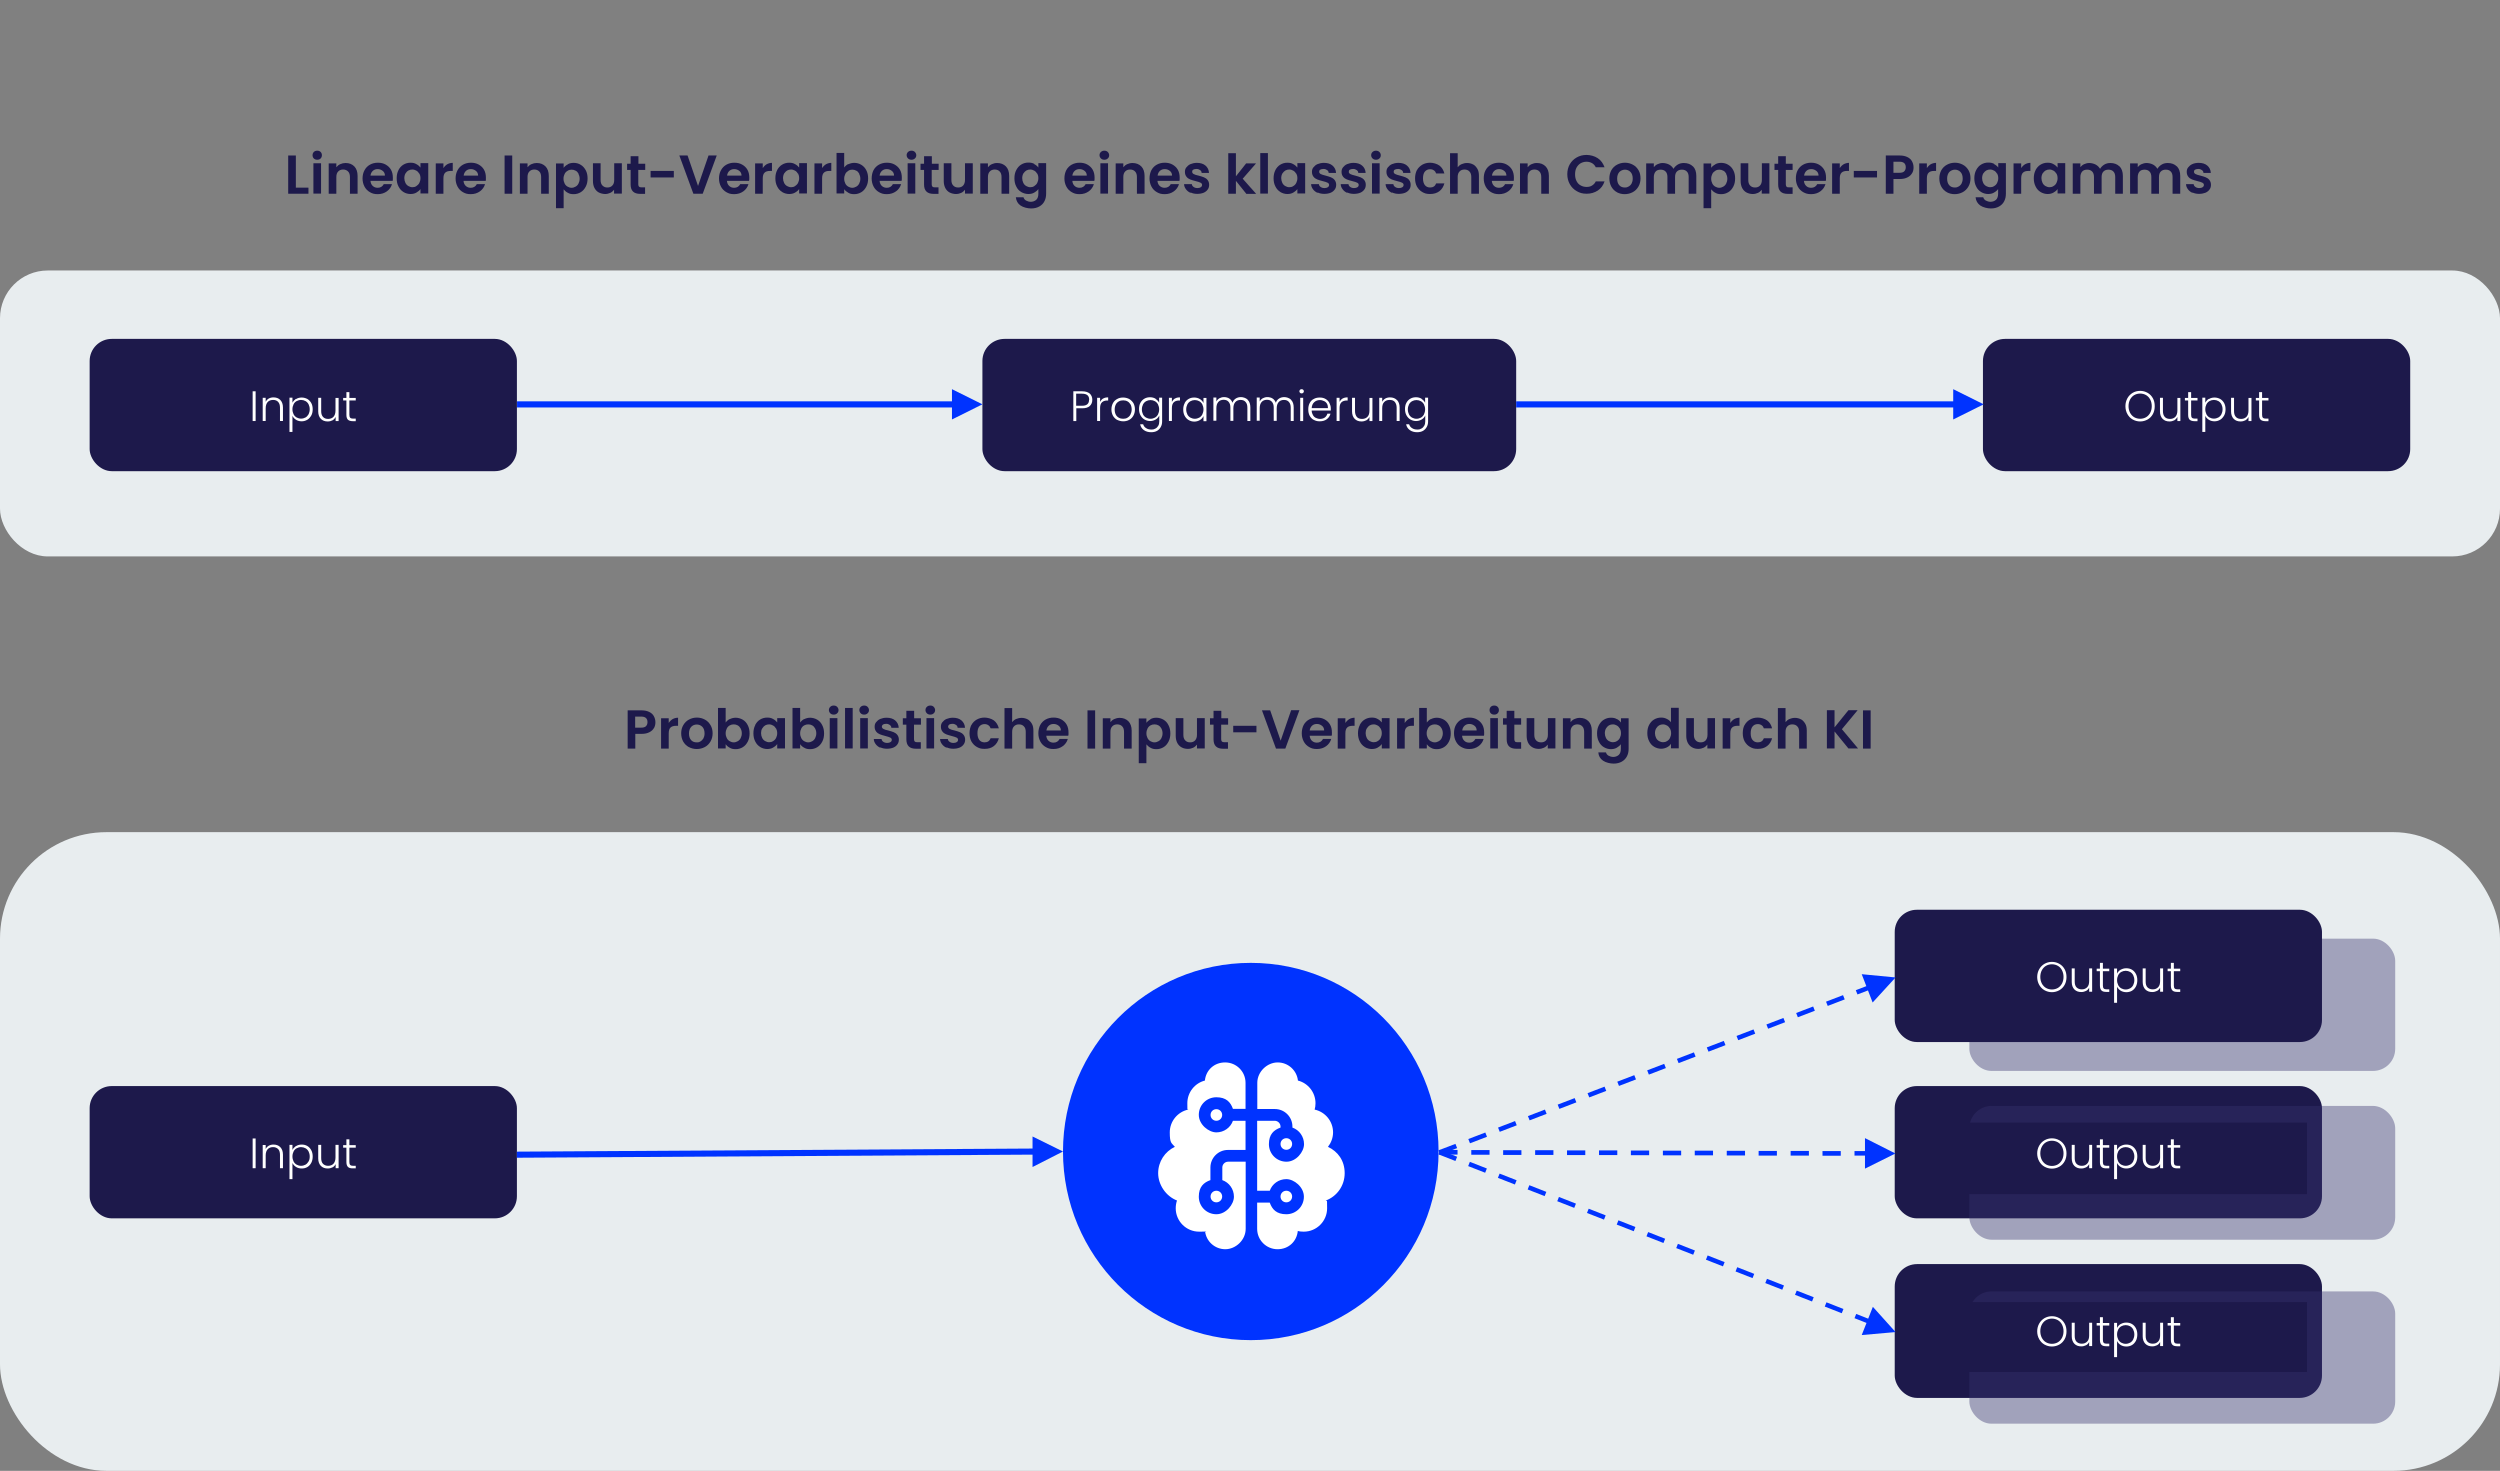 <?xml version="1.0" encoding="UTF-8"?>
<svg id="uuid-b110e25e-5286-47fd-a9e7-bef55cdd02a7" xmlns="http://www.w3.org/2000/svg" xmlns:xlink="http://www.w3.org/1999/xlink" version="1.1" viewBox="0 0 1765.3 1038.6">
  <rect x="0" y="0" width="1765.3" height="1038.6" fill="#808080" stroke="none"/>
  <!-- Generator: Adobe Illustrator 29.3.1, SVG Export Plug-In . SVG Version: 2.1.0 Build 151)  -->
  <defs>
    <style>
      .st0 {
        fill-rule: evenodd;
      }

      .st0, .st1 {
        fill: #fff;
      }

      .st2 {
        fill: #1d194b;
      }

      .st3 {
        fill: #03f;
      }

      .st4 {
        fill: #e8edef;
      }

      .st5 {
        fill: #37326e;
        isolation: isolate;
        opacity: .4;
      }
    </style>
  </defs>
  <rect class="st4" y="587.6" width="1765.3" height="451" rx="75.2" ry="75.2"/>
  <rect class="st5" x="1390.6" y="662.8" width="300.7" height="93.4" rx="15.6" ry="15.6"/>
  <rect class="st4" x="0" y="191" width="1765.3" height="201.9" rx="33.7" ry="33.7"/>
  <rect class="st2" x="693.7" y="239.3" width="376.9" height="93.4" rx="15.6" ry="15.6"/>
  <rect class="st2" x="743.1" y="265.1" width="280.3" height="49.4"/>
  <g>
    <path class="st1" d="M769.5,286.7c-1.2,1.1-3,1.6-5.3,1.6h-4.2v9h-2.1v-21h6.3c2.3,0,4.1.6,5.3,1.6,1.2,1.1,1.8,2.6,1.8,4.4s-.6,3.3-1.8,4.4h0ZM769.1,282.3c0-1.4-.4-2.5-1.2-3.2-.8-.7-2-1.1-3.8-1.1h-4.2v8.5h4.2c3.3,0,4.9-1.4,4.9-4.2h0Z"/>
    <path class="st1" d="M779,281.4c1-.6,2.1-.8,3.5-.8v2.2h-.6c-1.5,0-2.8.4-3.7,1.2-.9.8-1.4,2.2-1.4,4.1v9.2h-2.1v-16.4h2.1v2.9c.5-1,1.2-1.8,2.1-2.4h0Z"/>
    <path class="st1" d="M788.8,296.5c-1.2-.7-2.2-1.7-2.9-2.9-.7-1.3-1.1-2.8-1.1-4.5s.4-3.2,1.1-4.5c.7-1.3,1.7-2.2,3-2.9,1.2-.7,2.6-1,4.2-1s2.9.4,4.2,1c1.2.7,2.2,1.7,3,2.9.7,1.3,1.1,2.8,1.1,4.5s-.4,3.2-1.1,4.4c-.7,1.3-1.7,2.3-3,3s-2.7,1-4.2,1-2.9-.4-4.2-1h0ZM796,295c.9-.5,1.7-1.2,2.2-2.2s.9-2.2.9-3.6-.3-2.7-.8-3.6c-.6-1-1.3-1.7-2.2-2.2-.9-.5-1.9-.7-3-.7s-2.1.2-3,.7c-.9.5-1.7,1.2-2.2,2.2-.5,1-.8,2.2-.8,3.6s.3,2.7.8,3.6c.5,1,1.3,1.7,2.2,2.2.9.5,1.9.7,3,.7s2.1-.2,3-.7h0Z"/>
    <path class="st1" d="M816,281.7c1.1.7,2,1.6,2.5,2.7v-3.6h2.1v16.8c0,1.5-.3,2.8-1,4-.7,1.2-1.6,2.1-2.7,2.7s-2.5.9-4,.9c-2.1,0-3.8-.5-5.2-1.5-1.4-1-2.3-2.4-2.6-4.1h2.1c.4,1.1,1,2.1,2.1,2.7,1,.7,2.2,1,3.7,1s2-.2,2.9-.7c.8-.4,1.5-1.1,2-2s.7-1.9.7-3.1v-4.1c-.5,1.1-1.3,2.1-2.5,2.8s-2.5,1.1-4,1.1-2.8-.4-4-1.1-2.1-1.7-2.8-3-1-2.8-1-4.4.3-3.2,1-4.4c.7-1.3,1.6-2.2,2.8-2.9,1.2-.7,2.5-1,4-1s2.9.4,4,1.1h0ZM817.7,285.6c-.5-1-1.3-1.8-2.2-2.3s-2-.8-3.1-.8-2.2.3-3.1.8-1.7,1.3-2.2,2.3c-.5,1-.8,2.2-.8,3.5s.3,2.5.8,3.5c.5,1,1.3,1.8,2.2,2.3.9.5,2,.8,3.1.8s2.2-.3,3.1-.8,1.7-1.3,2.2-2.3c.5-1,.8-2.2.8-3.5s-.3-2.5-.8-3.5h0Z"/>
    <path class="st1" d="M829.7,281.4c1-.6,2.1-.8,3.5-.8v2.2h-.6c-1.5,0-2.8.4-3.7,1.2-.9.8-1.4,2.2-1.4,4.1v9.2h-2.1v-16.4h2.1v2.9c.5-1,1.2-1.8,2.1-2.4h0Z"/>
    <path class="st1" d="M836.5,284.6c.7-1.3,1.6-2.2,2.8-2.9,1.2-.7,2.5-1,4-1s2.9.4,4,1.1,2,1.6,2.5,2.8v-3.6h2.1v16.4h-2.1v-3.6c-.5,1.1-1.3,2.1-2.5,2.8s-2.5,1.1-4,1.1-2.8-.4-4-1.1-2.1-1.7-2.8-3-1-2.8-1-4.4.3-3.2,1-4.4h0ZM849,285.6c-.5-1-1.3-1.8-2.2-2.3s-2-.8-3.1-.8-2.2.3-3.1.8-1.7,1.3-2.2,2.3c-.5,1-.8,2.2-.8,3.5s.3,2.5.8,3.5c.5,1,1.3,1.8,2.2,2.3.9.5,2,.8,3.1.8s2.2-.3,3.1-.8,1.7-1.3,2.2-2.3c.5-1,.8-2.2.8-3.5s-.3-2.5-.8-3.5h0Z"/>
    <path class="st1" d="M881.1,282.4c1.2,1.2,1.8,3,1.8,5.3v9.6h-2.1v-9.4c0-1.8-.4-3.1-1.3-4.1s-2-1.4-3.5-1.4-2.8.5-3.7,1.5-1.4,2.5-1.4,4.4v8.9h-2.1v-9.4c0-1.8-.4-3.1-1.3-4.1s-2-1.4-3.5-1.4-2.8.5-3.7,1.5-1.4,2.5-1.4,4.4v8.9h-2.1v-16.4h2.1v2.8c.5-1,1.3-1.8,2.2-2.3,1-.5,2-.8,3.2-.8s2.7.3,3.7,1c1.1.7,1.8,1.7,2.3,3,.4-1.3,1.2-2.3,2.3-3s2.3-1,3.7-1,3.5.6,4.7,1.8h0Z"/>
    <path class="st1" d="M911.7,282.4c1.2,1.2,1.8,3,1.8,5.3v9.6h-2.1v-9.4c0-1.8-.4-3.1-1.3-4.1s-2-1.4-3.5-1.4-2.8.5-3.7,1.5-1.4,2.5-1.4,4.4v8.9h-2.1v-9.4c0-1.8-.4-3.1-1.3-4.1s-2-1.4-3.5-1.4-2.8.5-3.7,1.5-1.4,2.5-1.4,4.4v8.9h-2.1v-16.4h2.1v2.8c.5-1,1.3-1.8,2.2-2.3,1-.5,2-.8,3.2-.8s2.7.3,3.7,1c1.1.7,1.8,1.7,2.3,3,.4-1.3,1.2-2.3,2.3-3s2.3-1,3.7-1,3.5.6,4.7,1.8h0Z"/>
    <path class="st1" d="M918,277.4c-.3-.3-.5-.7-.5-1.1s.2-.8.5-1.1c.3-.3.7-.4,1.1-.4s.8.1,1.1.4c.3.3.5.7.5,1.1s-.2.8-.5,1.1-.7.4-1.1.4-.8-.1-1.1-.4ZM920.2,280.9v16.4h-2.1v-16.4h2.1Z"/>
    <path class="st1" d="M939.8,289.9h-13.6c0,1.2.4,2.3.9,3.2.5.9,1.2,1.6,2.1,2s1.8.7,2.9.7,2.5-.3,3.4-1,1.5-1.6,1.8-2.7h2.2c-.4,1.6-1.3,2.9-2.6,3.9s-3,1.5-5,1.5-2.9-.4-4.2-1-2.2-1.7-2.9-2.9c-.7-1.3-1-2.8-1-4.5s.3-3.2,1-4.5,1.6-2.3,2.9-2.9c1.2-.7,2.6-1,4.2-1s2.9.3,4.1,1c1.2.7,2.1,1.6,2.7,2.8s1,2.4,1,3.8,0,1.3,0,1.6h0ZM937,285.1c-.5-.9-1.2-1.5-2.1-1.9s-1.8-.7-2.9-.7c-1.6,0-2.9.5-4,1.5s-1.7,2.4-1.8,4.2h11.5c0-1.2-.2-2.3-.7-3.1h0Z"/>
    <path class="st1" d="M948.1,281.4c1-.6,2.1-.8,3.5-.8v2.2h-.6c-1.5,0-2.8.4-3.7,1.2s-1.4,2.2-1.4,4.1v9.2h-2.1v-16.4h2.1v2.9c.5-1,1.2-1.8,2.1-2.4h0Z"/>
    <path class="st1" d="M969.1,280.9v16.4h-2.1v-2.9c-.5,1-1.2,1.8-2.2,2.4-1,.5-2.1.8-3.4.8-2,0-3.6-.6-4.8-1.8s-1.9-3-1.9-5.3v-9.6h2.1v9.4c0,1.8.5,3.1,1.3,4.1s2.1,1.4,3.7,1.4,2.8-.5,3.8-1.5,1.4-2.5,1.4-4.4v-8.9h2.1,0Z"/>
    <path class="st1" d="M986.4,282.4c1.2,1.2,1.9,3,1.9,5.3v9.6h-2.1v-9.4c0-1.8-.5-3.1-1.3-4.1s-2.1-1.4-3.7-1.4-2.8.5-3.8,1.5-1.4,2.5-1.4,4.4v9h-2.1v-16.4h2.1v2.8c.5-1,1.3-1.8,2.2-2.3s2.1-.8,3.3-.8c2,0,3.6.6,4.8,1.8h0Z"/>
    <path class="st1" d="M1003.8,281.7c1.1.7,2,1.6,2.5,2.7v-3.6h2.1v16.8c0,1.5-.3,2.8-1,4-.7,1.2-1.6,2.1-2.7,2.7s-2.5.9-4,.9c-2.1,0-3.8-.5-5.2-1.5-1.4-1-2.3-2.4-2.6-4.1h2.1c.4,1.1,1,2.1,2.1,2.7,1,.7,2.2,1,3.7,1s2-.2,2.9-.7c.8-.4,1.5-1.1,2-2s.7-1.9.7-3.1v-4.1c-.5,1.1-1.3,2.1-2.5,2.8s-2.5,1.1-4,1.1-2.8-.4-4-1.1-2.1-1.7-2.8-3-1-2.8-1-4.4.3-3.2,1-4.4c.7-1.3,1.6-2.2,2.8-2.9,1.2-.7,2.5-1,4-1s2.9.4,4,1.1h0ZM1005.5,285.6c-.5-1-1.3-1.8-2.2-2.3s-2-.8-3.1-.8-2.2.3-3.1.8-1.7,1.3-2.2,2.3c-.5,1-.8,2.2-.8,3.5s.3,2.5.8,3.5c.5,1,1.3,1.8,2.2,2.3.9.5,2,.8,3.1.8s2.2-.3,3.1-.8,1.7-1.3,2.2-2.3.8-2.2.8-3.5-.3-2.5-.8-3.5h0Z"/>
  </g>
  <rect class="st2" x="1400.2" y="239.3" width="301.7" height="93.4" rx="15.6" ry="15.6"/>
  <rect class="st2" x="1411" y="265.1" width="280.3" height="49.4"/>
  <g>
    <path class="st1" d="M1505.9,296.2c-1.6-.9-2.8-2.2-3.7-3.8-.9-1.6-1.4-3.5-1.4-5.6s.5-3.9,1.4-5.6c.9-1.6,2.2-2.9,3.7-3.8s3.3-1.4,5.3-1.4,3.7.5,5.3,1.4c1.6.9,2.8,2.2,3.7,3.8s1.3,3.5,1.3,5.6-.4,3.9-1.3,5.6c-.9,1.6-2.1,2.9-3.7,3.8-1.6.9-3.4,1.4-5.3,1.4s-3.7-.5-5.3-1.4ZM1515.4,294.6c1.2-.7,2.2-1.8,2.9-3.1s1.1-2.9,1.1-4.7-.4-3.4-1.1-4.7-1.7-2.4-2.9-3.1c-1.2-.7-2.7-1.1-4.2-1.1s-3,.4-4.2,1.1-2.2,1.8-2.9,3.1c-.7,1.3-1.1,2.9-1.1,4.7s.4,3.4,1.1,4.7,1.7,2.4,2.9,3.1c1.2.7,2.7,1.1,4.2,1.1s3-.4,4.2-1.1Z"/>
    <path class="st1" d="M1539.6,280.9v16.4h-2.1v-2.9c-.5,1-1.2,1.8-2.2,2.4-1,.5-2.1.8-3.4.8-2,0-3.6-.6-4.8-1.8-1.2-1.2-1.9-3-1.9-5.3v-9.6h2.1v9.4c0,1.8.4,3.1,1.3,4.1s2.1,1.4,3.7,1.4,2.8-.5,3.8-1.5c.9-1,1.4-2.5,1.4-4.4v-8.9h2.1Z"/>
    <path class="st1" d="M1547.2,282.7v10.2c0,1,.2,1.7.6,2.1s1.1.6,2,.6h1.9v1.8h-2.2c-1.5,0-2.6-.4-3.3-1-.7-.7-1.1-1.8-1.1-3.4v-10.2h-2.3v-1.8h2.3v-4.1h2.1v4.1h4.5v1.8h-4.5,0Z"/>
    <path class="st1" d="M1559.7,281.8c1.1-.7,2.5-1.1,4-1.1s2.8.4,4,1c1.2.7,2.1,1.7,2.8,2.9.7,1.3,1,2.8,1,4.4s-.3,3.2-1,4.4-1.6,2.3-2.8,3c-1.2.7-2.5,1.1-4,1.1s-2.9-.4-4-1.1c-1.1-.7-2-1.6-2.5-2.8v11.4h-2.1v-24.2h2.1v3.6c.5-1.1,1.3-2,2.5-2.8h0ZM1568.6,285.5c-.5-1-1.3-1.8-2.2-2.3s-2-.8-3.1-.8-2.2.3-3.1.8c-.9.5-1.7,1.3-2.2,2.3-.5,1-.8,2.2-.8,3.5s.3,2.5.8,3.5,1.3,1.8,2.2,2.3c.9.5,2,.8,3.1.8s2.2-.3,3.1-.8,1.7-1.3,2.2-2.3c.5-1,.8-2.2.8-3.5s-.3-2.5-.8-3.5h0Z"/>
    <path class="st1" d="M1589.8,280.9v16.4h-2.1v-2.9c-.5,1-1.2,1.8-2.2,2.4-1,.5-2.1.8-3.4.8-2,0-3.6-.6-4.8-1.8-1.2-1.2-1.9-3-1.9-5.3v-9.6h2.1v9.4c0,1.8.4,3.1,1.3,4.1s2.1,1.4,3.7,1.4,2.8-.5,3.8-1.5c.9-1,1.4-2.5,1.4-4.4v-8.9h2.1Z"/>
    <path class="st1" d="M1597.3,282.7v10.2c0,1,.2,1.7.6,2.1s1.1.6,2,.6h1.9v1.8h-2.2c-1.5,0-2.6-.4-3.3-1-.7-.7-1.1-1.8-1.1-3.4v-10.2h-2.3v-1.8h2.3v-4.1h2.1v4.1h4.5v1.8h-4.5,0Z"/>
  </g>
  <rect class="st2" x="63.3" y="239.3" width="301.7" height="93.4" rx="15.6" ry="15.6"/>
  <rect class="st2" x="74.1" y="272.6" width="280.3" height="35.4"/>
  <g>
    <path class="st1" d="M180.5,276.3v21h-2.1v-21h2.1Z"/>
    <path class="st1" d="M197.9,282.4c1.2,1.2,1.9,3,1.9,5.3v9.6h-2.1v-9.4c0-1.8-.4-3.1-1.3-4.1s-2.1-1.4-3.6-1.4-2.9.5-3.8,1.5c-.9,1-1.4,2.5-1.4,4.4v9h-2.1v-16.4h2.1v2.8c.5-1,1.3-1.8,2.2-2.3s2.1-.8,3.3-.8c2,0,3.6.6,4.8,1.8Z"/>
    <path class="st1" d="M209,281.8c1.1-.7,2.5-1.1,4-1.1s2.8.4,4,1c1.2.7,2.1,1.7,2.8,2.9.7,1.3,1,2.8,1,4.4s-.3,3.2-1,4.4-1.6,2.3-2.8,3c-1.2.7-2.5,1.1-4,1.1s-2.9-.4-4-1.1c-1.1-.7-2-1.6-2.5-2.8v11.4h-2.1v-24.2h2.1v3.6c.5-1.1,1.4-2,2.5-2.8h0ZM217.9,285.5c-.5-1-1.3-1.8-2.2-2.3s-2-.8-3.1-.8-2.1.3-3.1.8-1.7,1.3-2.2,2.3c-.5,1-.8,2.2-.8,3.5s.3,2.5.8,3.5,1.3,1.8,2.2,2.3,2,.8,3.1.8,2.2-.3,3.1-.8c.9-.5,1.6-1.3,2.2-2.3.5-1,.8-2.2.8-3.5s-.3-2.5-.8-3.5h0Z"/>
    <path class="st1" d="M239.1,280.9v16.4h-2.1v-2.9c-.5,1-1.2,1.8-2.2,2.4-1,.5-2.1.8-3.4.8-2,0-3.6-.6-4.8-1.8-1.2-1.2-1.9-3-1.9-5.3v-9.6h2.1v9.4c0,1.8.4,3.1,1.3,4.1s2.1,1.4,3.6,1.4,2.9-.5,3.8-1.5c.9-1,1.4-2.5,1.4-4.4v-8.9h2.1Z"/>
    <path class="st1" d="M246.7,282.7v10.2c0,1,.2,1.7.6,2.1s1.1.6,2,.6h1.9v1.8h-2.2c-1.5,0-2.6-.4-3.3-1-.7-.7-1.1-1.8-1.1-3.4v-10.2h-2.3v-1.8h2.3v-4.1h2.1v4.1h4.5v1.8h-4.5,0Z"/>
  </g>
  <path class="st3" d="M672.2,274.8l21.5,10.7-21.5,10.7v-21.5h0ZM365.1,283.4h309.2v4.3h-309.2v-4.3Z"/>
  <path class="st3" d="M1379.2,274.8l21.5,10.7-21.5,10.7v-21.5h0ZM1070.6,283.4h310.7v4.3h-310.7v-4.3Z"/>
  <g>
    <path class="st2" d="M208.9,132.5h8.9v4.3h-14.3v-27h5.4v22.7h0Z"/>
    <path class="st2" d="M221.6,111.9c-.6-.6-.9-1.4-.9-2.3s.3-1.7.9-2.3c.6-.6,1.4-.9,2.4-.9s1.8.3,2.4.9.9,1.4.9,2.3-.3,1.7-.9,2.3c-.6.6-1.4.9-2.4.9s-1.8-.3-2.4-.9ZM226.7,115.3v21.4h-5.4v-21.4h5.4Z"/>
    <path class="st2" d="M250.1,117.4c1.6,1.6,2.4,3.9,2.4,6.8v12.6h-5.4v-11.8c0-1.7-.4-3-1.3-3.9s-2-1.4-3.5-1.4-2.7.5-3.5,1.4c-.9.9-1.3,2.2-1.3,3.9v11.8h-5.4v-21.4h5.4v2.7c.7-.9,1.6-1.7,2.8-2.2,1.1-.5,2.4-.8,3.7-.8,2.6,0,4.6.8,6.2,2.4h0Z"/>
    <path class="st2" d="M277.3,127.7h-15.7c.1,1.5.7,2.8,1.6,3.6,1,.9,2.1,1.3,3.5,1.3,2,0,3.4-.9,4.3-2.6h5.8c-.6,2.1-1.8,3.8-3.6,5.1-1.8,1.3-3.9,2-6.5,2s-3.9-.5-5.5-1.4c-1.6-.9-2.9-2.2-3.8-3.9-.9-1.7-1.4-3.6-1.4-5.8s.5-4.2,1.4-5.8c.9-1.7,2.2-3,3.8-3.9,1.6-.9,3.5-1.4,5.6-1.4s3.9.4,5.5,1.3c1.6.9,2.9,2.1,3.8,3.7s1.3,3.5,1.3,5.5,0,1.5-.1,2.1h0ZM271.8,124c0-1.4-.5-2.5-1.5-3.3-1-.8-2.2-1.3-3.6-1.3s-2.5.4-3.4,1.2c-.9.8-1.5,1.9-1.7,3.4h10.2,0Z"/>
    <path class="st2" d="M281.3,120.2c.9-1.7,2-3,3.5-3.9,1.5-.9,3.1-1.4,5-1.4s3,.3,4.2,1c1.2.6,2.2,1.5,2.9,2.4v-3.1h5.5v21.4h-5.5v-3.1c-.7,1-1.7,1.8-2.9,2.5-1.2.7-2.6,1-4.2,1s-3.5-.5-4.9-1.4c-1.5-.9-2.6-2.2-3.5-3.9-.9-1.7-1.3-3.6-1.3-5.8s.4-4.1,1.3-5.8h0ZM296.1,122.7c-.5-.9-1.2-1.7-2.1-2.2s-1.8-.8-2.8-.8-1.9.2-2.8.7c-.9.5-1.5,1.2-2.1,2.1-.5.9-.8,2.1-.8,3.3s.3,2.4.8,3.4c.5,1,1.2,1.7,2.1,2.2.9.5,1.8.8,2.8.8s2-.2,2.8-.8,1.6-1.2,2.1-2.2.8-2.1.8-3.4-.3-2.4-.8-3.4h0Z"/>
    <path class="st2" d="M315.8,116c1.1-.6,2.4-1,3.9-1v5.7h-1.4c-1.7,0-3,.4-3.9,1.2-.9.8-1.3,2.2-1.3,4.2v10.7h-5.4v-21.4h5.4v3.3c.7-1.1,1.6-2,2.7-2.7h0Z"/>
    <path class="st2" d="M343,127.7h-15.7c.1,1.5.7,2.8,1.6,3.6,1,.9,2.1,1.3,3.5,1.3,2,0,3.4-.9,4.3-2.6h5.8c-.6,2.1-1.8,3.8-3.6,5.1-1.8,1.3-3.9,2-6.5,2s-3.9-.5-5.5-1.4c-1.6-.9-2.9-2.2-3.8-3.9-.9-1.7-1.4-3.6-1.4-5.8s.5-4.2,1.4-5.8c.9-1.7,2.2-3,3.8-3.9,1.6-.9,3.5-1.4,5.6-1.4s3.9.4,5.5,1.3c1.6.9,2.9,2.1,3.8,3.7s1.3,3.5,1.3,5.5,0,1.5-.1,2.1h0ZM337.6,124c0-1.4-.5-2.5-1.5-3.3-1-.8-2.2-1.3-3.6-1.3s-2.5.4-3.4,1.2c-.9.8-1.5,1.9-1.7,3.4h10.2,0Z"/>
    <path class="st2" d="M361.7,109.8v27h-5.4v-27h5.4Z"/>
    <path class="st2" d="M385.1,117.4c1.6,1.6,2.4,3.9,2.4,6.8v12.6h-5.4v-11.8c0-1.7-.4-3-1.3-3.9s-2-1.4-3.5-1.4-2.7.5-3.5,1.4c-.9.9-1.3,2.2-1.3,3.9v11.8h-5.4v-21.4h5.4v2.7c.7-.9,1.6-1.7,2.8-2.2,1.1-.5,2.4-.8,3.7-.8,2.5,0,4.6.8,6.2,2.4h0Z"/>
    <path class="st2" d="M400.9,116c1.2-.7,2.6-1,4.2-1s3.5.4,5,1.4c1.5.9,2.6,2.2,3.5,3.8.9,1.7,1.3,3.6,1.3,5.8s-.4,4.1-1.3,5.8c-.9,1.7-2,3-3.5,3.9-1.5.9-3.1,1.4-5,1.4s-3-.3-4.2-1c-1.2-.6-2.2-1.5-2.9-2.4v13.3h-5.4v-31.6h5.4v3.1c.7-1,1.7-1.8,2.9-2.4h0ZM408.5,122.6c-.5-.9-1.2-1.7-2.1-2.1-.9-.5-1.8-.7-2.8-.7s-1.9.2-2.8.8c-.9.5-1.6,1.2-2.1,2.2s-.8,2.1-.8,3.4.3,2.4.8,3.4,1.2,1.7,2.1,2.2c.9.5,1.8.8,2.8.8s1.9-.3,2.8-.8c.9-.5,1.6-1.2,2.1-2.2s.8-2.1.8-3.4-.3-2.4-.8-3.3h0Z"/>
    <path class="st2" d="M439.1,115.3v21.4h-5.5v-2.7c-.7.9-1.6,1.7-2.7,2.2-1.1.5-2.3.8-3.6.8s-3.2-.4-4.5-1.1-2.3-1.8-3-3.1-1.1-3-1.1-4.9v-12.6h5.4v11.8c0,1.7.4,3,1.3,3.9.9.9,2,1.4,3.5,1.4s2.7-.5,3.5-1.4c.9-.9,1.3-2.2,1.3-3.9v-11.8h5.5,0Z"/>
    <path class="st2" d="M450.7,119.8v10.4c0,.7.2,1.2.5,1.6.4.3.9.5,1.8.5h2.5v4.6h-3.4c-4.6,0-6.8-2.2-6.8-6.6v-10.3h-2.5v-4.4h2.5v-5.3h5.5v5.3h4.8v4.4h-4.8Z"/>
  </g>
  <path class="st2" d="M475.8,120.7v4.6h-16.4v-4.6h16.4Z"/>
  <g>
    <path class="st2" d="M506.1,109.8l-9.9,27h-6.6l-9.9-27h5.8l7.4,21.5,7.4-21.5h5.8Z"/>
    <path class="st2" d="M529,127.7h-15.7c.1,1.5.7,2.8,1.6,3.6,1,.9,2.1,1.3,3.5,1.3,2,0,3.4-.9,4.3-2.6h5.8c-.6,2.1-1.8,3.8-3.6,5.1-1.8,1.3-3.9,2-6.5,2s-3.9-.5-5.5-1.4c-1.6-.9-2.9-2.2-3.8-3.9-.9-1.7-1.4-3.6-1.4-5.8s.5-4.2,1.4-5.8c.9-1.7,2.2-3,3.8-3.9,1.6-.9,3.5-1.4,5.6-1.4s3.9.4,5.5,1.3c1.6.9,2.9,2.1,3.8,3.7s1.3,3.5,1.3,5.5,0,1.5-.2,2.1h0ZM523.6,124c0-1.4-.5-2.5-1.5-3.3-1-.8-2.2-1.3-3.6-1.3s-2.5.4-3.4,1.2c-.9.8-1.5,1.9-1.7,3.4h10.2,0Z"/>
    <path class="st2" d="M541.3,116c1.1-.6,2.4-1,3.8-1v5.7h-1.4c-1.7,0-3,.4-3.8,1.2-.9.8-1.3,2.2-1.3,4.2v10.7h-5.4v-21.4h5.4v3.3c.7-1.1,1.6-2,2.7-2.7h0Z"/>
    <path class="st2" d="M548.7,120.2c.9-1.7,2-3,3.5-3.9,1.5-.9,3.1-1.4,5-1.4s3,.3,4.2,1c1.2.6,2.2,1.5,2.9,2.4v-3.1h5.5v21.4h-5.5v-3.1c-.7,1-1.7,1.8-2.9,2.5-1.2.7-2.6,1-4.2,1s-3.5-.5-4.9-1.4-2.7-2.2-3.5-3.9c-.9-1.7-1.3-3.6-1.3-5.8s.4-4.1,1.3-5.8h0ZM563.5,122.7c-.5-.9-1.2-1.7-2.1-2.2s-1.8-.8-2.8-.8-1.9.2-2.8.7c-.8.5-1.5,1.2-2.1,2.1-.5.9-.8,2.1-.8,3.3s.3,2.4.8,3.4c.5,1,1.2,1.7,2.1,2.2.9.5,1.8.8,2.8.8s2-.2,2.8-.8,1.6-1.2,2.1-2.2.8-2.1.8-3.4-.3-2.4-.8-3.4h0Z"/>
    <path class="st2" d="M583.2,116c1.1-.6,2.4-1,3.8-1v5.7h-1.4c-1.7,0-3,.4-3.8,1.2-.9.8-1.3,2.2-1.3,4.2v10.7h-5.4v-21.4h5.4v3.3c.7-1.1,1.6-2,2.7-2.7h0Z"/>
    <path class="st2" d="M599,116c1.2-.6,2.6-1,4.2-1s3.5.4,5,1.4c1.5.9,2.7,2.2,3.5,3.8.9,1.7,1.3,3.6,1.3,5.8s-.4,4.1-1.3,5.8c-.9,1.7-2,3-3.5,3.9-1.5.9-3.1,1.4-5,1.4s-3-.3-4.2-1-2.2-1.5-2.9-2.5v3h-5.4v-28.6h5.4v10.3c.7-1,1.7-1.9,2.9-2.5ZM606.7,122.6c-.5-.9-1.2-1.7-2.1-2.1-.9-.5-1.8-.7-2.8-.7s-1.9.2-2.8.8-1.6,1.2-2.1,2.2-.8,2.1-.8,3.4.3,2.4.8,3.4c.5,1,1.2,1.7,2.1,2.2.9.5,1.8.8,2.8.8s1.9-.3,2.8-.8c.9-.5,1.6-1.2,2.1-2.2s.8-2.1.8-3.4-.3-2.4-.8-3.3h0Z"/>
    <path class="st2" d="M636.8,127.7h-15.7c.1,1.5.7,2.8,1.6,3.6,1,.9,2.1,1.3,3.5,1.3,2,0,3.4-.9,4.3-2.6h5.8c-.6,2.1-1.8,3.8-3.6,5.1-1.8,1.3-3.9,2-6.5,2s-3.9-.5-5.5-1.4c-1.6-.9-2.9-2.2-3.8-3.9-.9-1.7-1.4-3.6-1.4-5.8s.5-4.2,1.3-5.8c.9-1.7,2.2-3,3.8-3.9,1.6-.9,3.5-1.4,5.6-1.4s3.9.4,5.5,1.3c1.6.9,2.9,2.1,3.8,3.7s1.3,3.5,1.3,5.5,0,1.5-.2,2.1h0ZM631.3,124c0-1.4-.5-2.5-1.5-3.3-1-.8-2.2-1.3-3.6-1.3s-2.5.4-3.4,1.2c-.9.8-1.5,1.9-1.7,3.4h10.2,0Z"/>
    <path class="st2" d="M641.2,111.9c-.6-.6-1-1.4-1-2.3s.3-1.7,1-2.3c.6-.6,1.4-.9,2.4-.9s1.8.3,2.4.9,1,1.4,1,2.3-.3,1.7-1,2.3c-.6.6-1.4.9-2.4.9s-1.8-.3-2.4-.9ZM646.3,115.3v21.4h-5.4v-21.4h5.4Z"/>
    <path class="st2" d="M657.9,119.8v10.4c0,.7.2,1.2.5,1.6.3.3.9.5,1.8.5h2.5v4.6h-3.4c-4.6,0-6.8-2.2-6.8-6.6v-10.3h-2.5v-4.4h2.5v-5.3h5.5v5.3h4.8v4.4h-4.8Z"/>
    <path class="st2" d="M686.9,115.3v21.4h-5.5v-2.7c-.7.9-1.6,1.7-2.7,2.2-1.1.5-2.3.8-3.7.8s-3.2-.4-4.5-1.1c-1.3-.7-2.3-1.8-3-3.1-.7-1.4-1.1-3-1.1-4.9v-12.6h5.4v11.8c0,1.7.4,3,1.3,3.9.8.9,2,1.4,3.5,1.4s2.7-.5,3.5-1.4c.8-.9,1.3-2.2,1.3-3.9v-11.8h5.5,0Z"/>
    <path class="st2" d="M710.2,117.4c1.6,1.6,2.4,3.9,2.4,6.8v12.6h-5.4v-11.8c0-1.7-.4-3-1.3-3.9-.8-.9-2-1.4-3.5-1.4s-2.7.5-3.5,1.4c-.9.9-1.3,2.2-1.3,3.9v11.8h-5.4v-21.4h5.4v2.7c.7-.9,1.6-1.7,2.8-2.2,1.1-.5,2.3-.8,3.7-.8,2.5,0,4.6.8,6.2,2.4h0Z"/>
    <path class="st2" d="M730.3,115.9c1.2.6,2.2,1.4,2.9,2.4v-3.1h5.5v21.6c0,2-.4,3.8-1.2,5.3-.8,1.6-2,2.8-3.6,3.7-1.6.9-3.5,1.4-5.8,1.4s-5.5-.7-7.5-2.1c-2-1.4-3-3.3-3.3-5.8h5.4c.3,1,.9,1.8,1.8,2.3s2.1.9,3.4.9,2.8-.5,3.8-1.4c1-.9,1.5-2.4,1.5-4.3v-3.3c-.7,1-1.7,1.8-2.9,2.5-1.2.7-2.6,1-4.2,1s-3.5-.5-5-1.4-2.7-2.2-3.5-3.9c-.9-1.7-1.3-3.6-1.3-5.8s.4-4.1,1.3-5.8c.9-1.7,2-3,3.5-3.9,1.5-.9,3.1-1.4,5-1.4s3,.3,4.2.9h0ZM732.4,122.7c-.5-.9-1.2-1.7-2.1-2.2s-1.8-.8-2.8-.8-1.9.2-2.8.7c-.8.5-1.5,1.2-2.1,2.1-.5.9-.8,2.1-.8,3.3s.3,2.4.8,3.4c.5,1,1.2,1.7,2.1,2.2.9.5,1.8.8,2.8.8s2-.2,2.8-.8,1.6-1.2,2.1-2.2.8-2.1.8-3.4-.3-2.4-.8-3.4h0Z"/>
    <path class="st2" d="M772.9,127.7h-15.7c.1,1.5.7,2.8,1.6,3.6,1,.9,2.1,1.3,3.5,1.3,2,0,3.4-.9,4.3-2.6h5.8c-.6,2.1-1.8,3.8-3.6,5.1-1.8,1.3-3.9,2-6.5,2s-3.9-.5-5.5-1.4c-1.6-.9-2.9-2.2-3.8-3.9-.9-1.7-1.4-3.6-1.4-5.8s.5-4.2,1.3-5.8c.9-1.7,2.2-3,3.8-3.9,1.6-.9,3.5-1.4,5.6-1.4s3.9.4,5.5,1.3c1.6.9,2.9,2.1,3.8,3.7s1.3,3.5,1.3,5.5,0,1.5-.2,2.1h0ZM767.4,124c0-1.4-.5-2.5-1.5-3.3-1-.8-2.2-1.3-3.6-1.3s-2.5.4-3.4,1.2c-.9.8-1.5,1.9-1.7,3.4h10.2,0Z"/>
    <path class="st2" d="M777.4,111.9c-.6-.6-1-1.4-1-2.3s.3-1.7,1-2.3c.6-.6,1.4-.9,2.4-.9s1.8.3,2.4.9,1,1.4,1,2.3-.3,1.7-1,2.3c-.6.6-1.4.9-2.4.9s-1.8-.3-2.4-.9ZM782.4,115.3v21.4h-5.4v-21.4h5.4Z"/>
    <path class="st2" d="M805.8,117.4c1.6,1.6,2.4,3.9,2.4,6.8v12.6h-5.4v-11.8c0-1.7-.4-3-1.3-3.9-.8-.9-2-1.4-3.5-1.4s-2.7.5-3.5,1.4c-.9.9-1.3,2.2-1.3,3.9v11.8h-5.4v-21.4h5.4v2.7c.7-.9,1.6-1.7,2.8-2.2,1.1-.5,2.3-.8,3.7-.8,2.5,0,4.6.8,6.2,2.4h0Z"/>
    <path class="st2" d="M833,127.7h-15.7c.1,1.5.7,2.8,1.6,3.6,1,.9,2.1,1.3,3.5,1.3,2,0,3.4-.9,4.3-2.6h5.8c-.6,2.1-1.8,3.8-3.6,5.1-1.8,1.3-3.9,2-6.5,2s-3.9-.5-5.5-1.4c-1.6-.9-2.9-2.2-3.8-3.9-.9-1.7-1.4-3.6-1.4-5.8s.5-4.2,1.3-5.8c.9-1.7,2.2-3,3.8-3.9,1.6-.9,3.5-1.4,5.6-1.4s3.9.4,5.5,1.3c1.6.9,2.9,2.1,3.8,3.7s1.3,3.5,1.3,5.5,0,1.5-.2,2.1h0ZM827.6,124c0-1.4-.5-2.5-1.5-3.3-1-.8-2.2-1.3-3.6-1.3s-2.5.4-3.4,1.2c-.9.8-1.5,1.9-1.7,3.4h10.2,0Z"/>
    <path class="st2" d="M840.7,136.2c-1.4-.6-2.5-1.5-3.3-2.6-.8-1.1-1.3-2.3-1.3-3.6h5.5c0,.8.5,1.5,1.2,2,.7.5,1.6.8,2.7.8s1.8-.2,2.4-.6c.6-.4.9-.9.9-1.6s-.3-1.2-1.1-1.6-1.8-.7-3.4-1.1c-1.6-.4-2.9-.8-3.9-1.2-1-.4-1.9-1-2.6-1.9s-1.1-2-1.1-3.4.3-2.3,1-3.2,1.7-1.8,2.9-2.3,2.8-.9,4.5-.9c2.5,0,4.6.6,6.1,1.9,1.5,1.3,2.4,3,2.5,5.2h-5.2c0-.9-.4-1.5-1.1-2s-1.5-.8-2.5-.8-1.7.2-2.3.5-.8.9-.8,1.5.4,1.3,1.1,1.6c.7.4,1.8.8,3.4,1.1,1.5.4,2.8.8,3.8,1.2,1,.4,1.9,1,2.6,1.9.7.9,1.1,2,1.1,3.4,0,1.2-.3,2.4-1,3.3-.7,1-1.7,1.8-2.9,2.3s-2.8.8-4.5.8-3.3-.3-4.7-1h0Z"/>
    <path class="st2" d="M880,136.8l-7.3-9.1v9.1h-5.4v-28.6h5.4v16.3l7.2-9.1h7l-9.4,10.8,9.5,10.7s-7,0-7,0Z"/>
    <path class="st2" d="M895.3,108.1v28.6h-5.4v-28.6h5.4Z"/>
    <path class="st2" d="M900.5,120.2c.9-1.7,2-3,3.5-3.9,1.5-.9,3.1-1.4,5-1.4s3,.3,4.2,1c1.2.6,2.2,1.5,2.9,2.4v-3.1h5.5v21.4h-5.5v-3.1c-.7,1-1.7,1.8-2.9,2.5-1.2.7-2.6,1-4.2,1s-3.5-.5-4.9-1.4-2.7-2.2-3.5-3.9c-.9-1.7-1.3-3.6-1.3-5.8s.4-4.1,1.3-5.8h0ZM915.3,122.7c-.5-.9-1.2-1.7-2.1-2.2s-1.8-.8-2.8-.8-1.9.2-2.8.7c-.8.5-1.5,1.2-2.1,2.1-.5.9-.8,2.1-.8,3.3s.3,2.4.8,3.4,1.2,1.7,2.1,2.2c.9.5,1.8.8,2.8.8s2-.2,2.8-.8c.9-.5,1.6-1.2,2.1-2.2s.8-2.1.8-3.4-.3-2.4-.8-3.4h0Z"/>
    <path class="st2" d="M930.4,136.2c-1.4-.6-2.5-1.5-3.3-2.6-.8-1.1-1.3-2.3-1.3-3.6h5.5c0,.8.5,1.5,1.2,2,.7.5,1.6.8,2.7.8s1.8-.2,2.4-.6c.6-.4.9-.9.9-1.6s-.3-1.2-1.1-1.6-1.8-.7-3.4-1.1c-1.6-.4-2.9-.8-3.9-1.2-1-.4-1.9-1-2.6-1.9s-1.1-2-1.1-3.4.3-2.3,1-3.2,1.7-1.8,2.9-2.3,2.8-.9,4.5-.9c2.5,0,4.6.6,6.1,1.9,1.5,1.3,2.4,3,2.5,5.2h-5.2c0-.9-.4-1.5-1.1-2s-1.5-.8-2.5-.8-1.7.2-2.3.5-.8.9-.8,1.5.4,1.3,1.1,1.6,1.8.8,3.4,1.1c1.5.4,2.8.8,3.8,1.2,1,.4,1.9,1,2.6,1.9s1.1,2,1.1,3.4c0,1.2-.3,2.4-1,3.3-.7,1-1.7,1.8-2.9,2.3s-2.8.8-4.5.8-3.3-.3-4.7-1h0Z"/>
    <path class="st2" d="M951.3,136.2c-1.4-.6-2.5-1.5-3.3-2.6-.8-1.1-1.3-2.3-1.3-3.6h5.5c0,.8.5,1.5,1.2,2,.7.5,1.6.8,2.7.8s1.8-.2,2.4-.6c.6-.4.9-.9.9-1.6s-.3-1.2-1.1-1.6-1.8-.7-3.4-1.1c-1.6-.4-2.9-.8-3.9-1.2-1-.4-1.9-1-2.6-1.9s-1.1-2-1.1-3.4.3-2.3,1-3.2,1.7-1.8,2.9-2.3,2.8-.9,4.5-.9c2.5,0,4.6.6,6.1,1.9,1.5,1.3,2.4,3,2.5,5.2h-5.2c0-.9-.4-1.5-1.1-2s-1.5-.8-2.5-.8-1.7.2-2.3.5-.8.9-.8,1.5.4,1.3,1.1,1.6,1.8.8,3.4,1.1c1.5.4,2.8.8,3.8,1.2,1,.4,1.9,1,2.6,1.9s1.1,2,1.1,3.4c0,1.2-.3,2.4-1,3.3-.7,1-1.7,1.8-2.9,2.3s-2.8.8-4.5.8-3.3-.3-4.7-1h0Z"/>
    <path class="st2" d="M969.2,111.9c-.6-.6-1-1.4-1-2.3s.3-1.7,1-2.3,1.4-.9,2.4-.9,1.8.3,2.4.9,1,1.4,1,2.3-.3,1.7-1,2.3c-.6.6-1.4.9-2.4.9s-1.8-.3-2.4-.9ZM974.2,115.3v21.4h-5.4v-21.4h5.4Z"/>
    <path class="st2" d="M983,136.2c-1.4-.6-2.5-1.5-3.3-2.6-.8-1.1-1.3-2.3-1.3-3.6h5.5c0,.8.5,1.5,1.2,2,.7.5,1.6.8,2.7.8s1.8-.2,2.4-.6c.6-.4.9-.9.9-1.6s-.3-1.2-1.1-1.6-1.8-.7-3.4-1.1c-1.6-.4-2.9-.8-3.9-1.2-1-.4-1.9-1-2.6-1.9s-1.1-2-1.1-3.4.3-2.3,1-3.2,1.7-1.8,2.9-2.3,2.8-.9,4.5-.9c2.5,0,4.6.6,6.1,1.9,1.5,1.3,2.4,3,2.5,5.2h-5.2c0-.9-.4-1.5-1.1-2s-1.5-.8-2.5-.8-1.7.2-2.3.5-.8.9-.8,1.5.4,1.3,1.1,1.6,1.8.8,3.4,1.1c1.5.4,2.8.8,3.8,1.2,1,.4,1.9,1,2.6,1.9s1.1,2,1.1,3.4c0,1.2-.3,2.4-1,3.3-.7,1-1.7,1.8-2.9,2.3s-2.8.8-4.5.8-3.3-.3-4.7-1h0Z"/>
    <path class="st2" d="M1000.5,120.2c.9-1.7,2.2-2.9,3.8-3.9,1.6-.9,3.4-1.4,5.5-1.4s4.8.7,6.6,2c1.7,1.3,2.9,3.2,3.5,5.6h-5.8c-.3-.9-.8-1.7-1.6-2.2-.7-.5-1.6-.8-2.7-.8-1.5,0-2.8.6-3.7,1.7s-1.3,2.7-1.3,4.8.5,3.6,1.3,4.7c.9,1.1,2.1,1.7,3.7,1.7,2.2,0,3.6-1,4.3-2.9h5.8c-.6,2.3-1.8,4.2-3.5,5.5s-3.9,2-6.6,2-3.9-.5-5.5-1.4c-1.6-.9-2.8-2.2-3.8-3.9-.9-1.7-1.3-3.6-1.3-5.8s.5-4.2,1.3-5.8Z"/>
    <path class="st2" d="M1040.2,116.1c1.3.7,2.2,1.8,3,3.1s1.1,3,1.1,5v12.6h-5.4v-11.8c0-1.7-.4-3-1.3-3.9-.8-.9-2-1.4-3.5-1.4s-2.7.5-3.5,1.4c-.9.9-1.3,2.2-1.3,3.9v11.8h-5.4v-28.6h5.4v9.9c.7-.9,1.6-1.7,2.8-2.2,1.2-.5,2.4-.8,3.9-.8s3.1.4,4.3,1.1h0Z"/>
    <path class="st2" d="M1069.1,127.7h-15.7c.1,1.5.7,2.8,1.6,3.6.9.9,2.1,1.3,3.5,1.3,2,0,3.4-.9,4.3-2.6h5.8c-.6,2.1-1.8,3.8-3.6,5.1-1.8,1.3-3.9,2-6.5,2s-3.9-.5-5.6-1.4c-1.6-.9-2.9-2.2-3.8-3.9-.9-1.7-1.4-3.6-1.4-5.8s.4-4.2,1.3-5.8c.9-1.7,2.2-3,3.8-3.9,1.6-.9,3.5-1.4,5.6-1.4s3.9.4,5.5,1.3c1.6.9,2.9,2.1,3.8,3.7s1.3,3.5,1.3,5.5,0,1.5-.2,2.1h0ZM1063.7,124c0-1.4-.5-2.5-1.5-3.3-1-.8-2.2-1.3-3.6-1.3s-2.5.4-3.4,1.2c-.9.8-1.5,1.9-1.7,3.4h10.2Z"/>
    <path class="st2" d="M1091.3,117.4c1.6,1.6,2.4,3.9,2.4,6.8v12.6h-5.4v-11.8c0-1.7-.4-3-1.3-3.9-.8-.9-2-1.4-3.5-1.4s-2.7.5-3.5,1.4c-.9.9-1.3,2.2-1.3,3.9v11.8h-5.4v-21.4h5.4v2.7c.7-.9,1.6-1.7,2.8-2.2,1.1-.5,2.3-.8,3.7-.8,2.6,0,4.6.8,6.2,2.4h0Z"/>
    <path class="st2" d="M1108.4,116.1c1.2-2.1,2.8-3.7,4.9-4.9,2.1-1.2,4.4-1.8,7-1.8s5.7.8,7.9,2.3c2.3,1.5,3.8,3.7,4.8,6.4h-6.2c-.6-1.3-1.5-2.2-2.6-2.9-1.1-.6-2.4-1-3.9-1s-3,.4-4.2,1.1-2.2,1.8-2.9,3.1c-.7,1.3-1,2.9-1,4.7s.3,3.3,1,4.7c.7,1.4,1.6,2.4,2.9,3.1,1.2.7,2.6,1.1,4.2,1.1s2.8-.3,3.9-1,2-1.6,2.6-2.9h6.2c-.9,2.8-2.5,4.9-4.7,6.4-2.3,1.5-4.9,2.3-7.9,2.3s-4.9-.6-7-1.8c-2.1-1.2-3.7-2.8-4.9-4.9s-1.8-4.5-1.8-7.1.6-5,1.8-7.1h0Z"/>
    <path class="st2" d="M1141.7,135.7c-1.7-.9-2.9-2.2-3.9-3.9-.9-1.7-1.4-3.6-1.4-5.8s.5-4.1,1.4-5.8c1-1.7,2.3-3,4-3.9,1.7-.9,3.5-1.4,5.6-1.4s3.9.5,5.6,1.4c1.7.9,3,2.2,4,3.9,1,1.7,1.4,3.6,1.4,5.8s-.5,4.1-1.5,5.8-2.3,3-4,3.9c-1.7.9-3.6,1.4-5.7,1.4s-3.9-.5-5.6-1.4h0ZM1150,131.7c.9-.5,1.6-1.2,2.1-2.1.5-1,.8-2.1.8-3.5,0-2-.5-3.6-1.6-4.7-1.1-1.1-2.4-1.6-3.9-1.6s-2.8.6-3.9,1.6c-1,1.1-1.6,2.7-1.6,4.7s.5,3.6,1.5,4.7,2.3,1.6,3.8,1.6,1.9-.2,2.8-.7h0Z"/>
    <path class="st2" d="M1195.4,117.4c1.6,1.6,2.4,3.9,2.4,6.8v12.6h-5.4v-11.8c0-1.7-.4-3-1.3-3.9s-2-1.3-3.5-1.3-2.6.4-3.5,1.3c-.9.9-1.3,2.2-1.3,3.9v11.8h-5.4v-11.8c0-1.7-.4-3-1.3-3.9s-2-1.3-3.5-1.3-2.7.4-3.5,1.3-1.3,2.2-1.3,3.9v11.8h-5.4v-21.4h5.4v2.6c.7-.9,1.6-1.6,2.7-2.1s2.3-.8,3.6-.8,3.2.4,4.5,1.1c1.3.7,2.3,1.7,3.1,3,.7-1.2,1.7-2.2,3-3,1.3-.8,2.8-1.1,4.3-1.1,2.6,0,4.8.8,6.4,2.4h0Z"/>
    <path class="st2" d="M1211.2,116c1.2-.7,2.6-1,4.2-1s3.5.4,5,1.4c1.5.9,2.7,2.2,3.5,3.8.9,1.7,1.3,3.6,1.3,5.8s-.4,4.1-1.3,5.8c-.9,1.7-2,3-3.5,3.9-1.5.9-3.1,1.4-5,1.4s-3-.3-4.2-1c-1.2-.6-2.2-1.5-2.9-2.4v13.3h-5.4v-31.6h5.4v3.1c.7-1,1.7-1.8,2.9-2.4h0ZM1218.9,122.6c-.5-.9-1.2-1.7-2.1-2.1-.9-.5-1.8-.7-2.8-.7s-1.9.2-2.8.8-1.6,1.2-2.1,2.2c-.5,1-.8,2.1-.8,3.4s.3,2.4.8,3.4,1.2,1.7,2.1,2.2,1.8.8,2.8.8,1.9-.3,2.8-.8c.9-.5,1.6-1.2,2.1-2.2.5-1,.8-2.1.8-3.4s-.3-2.4-.8-3.3h0Z"/>
    <path class="st2" d="M1249.4,115.3v21.4h-5.4v-2.7c-.7.9-1.6,1.7-2.7,2.2s-2.3.8-3.7.8-3.2-.4-4.4-1.1c-1.3-.7-2.3-1.8-3-3.1-.7-1.4-1.1-3-1.1-4.9v-12.6h5.4v11.8c0,1.7.4,3,1.3,3.9.8.9,2,1.4,3.5,1.4s2.7-.5,3.5-1.4c.8-.9,1.3-2.2,1.3-3.9v-11.8h5.4,0Z"/>
    <path class="st2" d="M1261,119.8v10.4c0,.7.2,1.2.5,1.6s.9.5,1.8.5h2.5v4.6h-3.4c-4.6,0-6.8-2.2-6.8-6.6v-10.3h-2.6v-4.4h2.6v-5.3h5.4v5.3h4.8v4.4h-4.8Z"/>
    <path class="st2" d="M1289.5,127.7h-15.7c.1,1.5.7,2.8,1.6,3.6.9.9,2.1,1.3,3.5,1.3,2,0,3.4-.9,4.3-2.6h5.8c-.6,2.1-1.8,3.8-3.6,5.1-1.8,1.3-3.9,2-6.5,2s-3.9-.5-5.6-1.4c-1.6-.9-2.9-2.2-3.8-3.9-.9-1.7-1.4-3.6-1.4-5.8s.4-4.2,1.3-5.8c.9-1.7,2.2-3,3.8-3.9,1.6-.9,3.5-1.4,5.6-1.4s3.9.4,5.5,1.3c1.6.9,2.9,2.1,3.8,3.7s1.3,3.5,1.3,5.5,0,1.5-.2,2.1h0ZM1284.1,124c0-1.4-.5-2.5-1.5-3.3-1-.8-2.2-1.3-3.6-1.3s-2.5.4-3.4,1.2c-.9.8-1.5,1.9-1.7,3.4h10.2Z"/>
    <path class="st2" d="M1301.8,116c1.1-.6,2.4-1,3.8-1v5.7h-1.4c-1.7,0-3,.4-3.8,1.2-.9.8-1.3,2.2-1.3,4.2v10.7h-5.4v-21.4h5.4v3.3c.7-1.1,1.6-2,2.7-2.7h0Z"/>
  </g>
  <path class="st2" d="M1325.4,120.7v4.6h-16.4v-4.6h16.4Z"/>
  <g>
    <path class="st2" d="M1350.2,122.2c-.7,1.3-1.8,2.3-3.2,3-1.5.8-3.3,1.2-5.5,1.2h-4.5v10.4h-5.4v-27h9.9c2.1,0,3.9.4,5.3,1.1,1.5.7,2.6,1.7,3.3,3,.7,1.3,1.1,2.7,1.1,4.3s-.3,2.8-1,4.1h0ZM1344.6,121c.7-.7,1.1-1.6,1.1-2.9,0-2.6-1.5-3.9-4.4-3.9h-4.3v7.8h4.3c1.5,0,2.6-.3,3.3-1h0Z"/>
    <path class="st2" d="M1363.3,116c1.1-.6,2.4-1,3.8-1v5.7h-1.4c-1.7,0-3,.4-3.8,1.2-.9.8-1.3,2.2-1.3,4.2v10.7h-5.4v-21.4h5.4v3.3c.7-1.1,1.6-2,2.7-2.7h0Z"/>
    <path class="st2" d="M1374.7,135.7c-1.7-.9-2.9-2.2-3.9-3.9-.9-1.7-1.4-3.6-1.4-5.8s.5-4.1,1.4-5.8c1-1.7,2.3-3,4-3.9,1.7-.9,3.5-1.4,5.6-1.4s3.9.5,5.6,1.4c1.7.9,3,2.2,4,3.9,1,1.7,1.4,3.6,1.4,5.8s-.5,4.1-1.5,5.8-2.3,3-4,3.9c-1.7.9-3.6,1.4-5.7,1.4s-3.9-.5-5.6-1.4h0ZM1383,131.7c.9-.5,1.6-1.2,2.1-2.1.5-1,.8-2.1.8-3.5,0-2-.5-3.6-1.6-4.7-1.1-1.1-2.4-1.6-3.9-1.6s-2.8.6-3.9,1.6c-1,1.1-1.6,2.7-1.6,4.7s.5,3.6,1.5,4.7,2.3,1.6,3.8,1.6,1.9-.2,2.8-.7h0Z"/>
    <path class="st2" d="M1408.1,115.9c1.2.6,2.2,1.4,2.9,2.4v-3.1h5.4v21.6c0,2-.4,3.8-1.2,5.3-.8,1.6-2,2.8-3.6,3.7-1.6.9-3.5,1.4-5.8,1.4s-5.5-.7-7.5-2.1c-1.9-1.4-3.1-3.3-3.3-5.8h5.4c.3,1,.9,1.8,1.8,2.3s2.1.9,3.4.9,2.8-.5,3.8-1.4,1.5-2.4,1.5-4.3v-3.3c-.7,1-1.7,1.8-2.9,2.5s-2.6,1-4.2,1-3.4-.5-4.9-1.4-2.7-2.2-3.5-3.9c-.9-1.7-1.3-3.6-1.3-5.8s.4-4.1,1.3-5.8c.9-1.7,2-3,3.5-3.9,1.5-.9,3.1-1.4,5-1.4s3,.3,4.2.9h0ZM1410.2,122.7c-.5-.9-1.2-1.7-2.1-2.2s-1.8-.8-2.8-.8-1.9.2-2.8.7c-.8.5-1.5,1.2-2.1,2.1-.5.9-.8,2.1-.8,3.3s.3,2.4.8,3.4,1.2,1.7,2.1,2.2c.9.5,1.8.8,2.8.8s1.9-.2,2.8-.8c.9-.5,1.6-1.2,2.1-2.2s.8-2.1.8-3.4-.3-2.4-.8-3.4h0Z"/>
    <path class="st2" d="M1429.9,116c1.1-.6,2.4-1,3.8-1v5.7h-1.4c-1.7,0-3,.4-3.8,1.2-.9.8-1.3,2.2-1.3,4.2v10.7h-5.4v-21.4h5.4v3.3c.7-1.1,1.6-2,2.7-2.7h0Z"/>
    <path class="st2" d="M1437.3,120.2c.9-1.7,2-3,3.5-3.9,1.5-.9,3.1-1.4,5-1.4s3,.3,4.2,1c1.2.6,2.2,1.5,2.9,2.4v-3.1h5.4v21.4h-5.4v-3.1c-.7,1-1.7,1.8-2.9,2.5-1.2.7-2.6,1-4.2,1s-3.4-.5-4.9-1.4c-1.5-.9-2.7-2.2-3.5-3.9-.9-1.7-1.3-3.6-1.3-5.8s.4-4.1,1.3-5.8h0ZM1452.1,122.7c-.5-.9-1.2-1.7-2.1-2.2s-1.8-.8-2.8-.8-1.9.2-2.8.7c-.8.5-1.5,1.2-2.1,2.1-.5.9-.8,2.1-.8,3.3s.3,2.4.8,3.4,1.2,1.7,2.1,2.2c.9.5,1.8.8,2.8.8s1.9-.2,2.8-.8c.9-.5,1.6-1.2,2.1-2.2s.8-2.1.8-3.4-.3-2.4-.8-3.4h0Z"/>
    <path class="st2" d="M1496.6,117.4c1.6,1.6,2.4,3.9,2.4,6.8v12.6h-5.4v-11.8c0-1.7-.4-3-1.3-3.9s-2-1.3-3.5-1.3-2.6.4-3.5,1.3c-.9.9-1.3,2.2-1.3,3.9v11.8h-5.4v-11.8c0-1.7-.4-3-1.3-3.9s-2-1.3-3.5-1.3-2.7.4-3.5,1.3-1.3,2.2-1.3,3.9v11.8h-5.4v-21.4h5.4v2.6c.7-.9,1.6-1.6,2.7-2.1s2.3-.8,3.6-.8,3.2.4,4.5,1.1c1.3.7,2.3,1.7,3.1,3,.7-1.2,1.7-2.2,3-3,1.3-.8,2.8-1.1,4.3-1.1,2.6,0,4.8.8,6.4,2.4h0Z"/>
    <path class="st2" d="M1537.1,117.4c1.6,1.6,2.4,3.9,2.4,6.8v12.6h-5.4v-11.8c0-1.7-.4-3-1.3-3.9s-2-1.3-3.5-1.3-2.6.4-3.5,1.3c-.9.9-1.3,2.2-1.3,3.9v11.8h-5.4v-11.8c0-1.7-.4-3-1.3-3.9s-2-1.3-3.5-1.3-2.7.4-3.5,1.3-1.3,2.2-1.3,3.9v11.8h-5.4v-21.4h5.4v2.6c.7-.9,1.6-1.6,2.7-2.1s2.3-.8,3.6-.8,3.2.4,4.5,1.1c1.3.7,2.3,1.7,3.1,3,.7-1.2,1.7-2.2,3-3,1.3-.8,2.8-1.1,4.3-1.1,2.6,0,4.8.8,6.4,2.4h0Z"/>
    <path class="st2" d="M1548.2,136.2c-1.4-.6-2.5-1.5-3.3-2.6-.8-1.1-1.3-2.3-1.3-3.6h5.4c0,.8.5,1.5,1.2,2,.7.5,1.6.8,2.7.8s1.8-.2,2.4-.6c.6-.4.9-.9.9-1.6s-.3-1.2-1.1-1.6c-.7-.4-1.8-.7-3.4-1.1-1.6-.4-2.9-.8-3.9-1.2-1-.4-1.9-1-2.6-1.9s-1.1-2-1.1-3.4.3-2.3,1-3.2,1.7-1.8,2.9-2.3c1.3-.6,2.8-.9,4.5-.9,2.6,0,4.6.6,6.1,1.9,1.5,1.3,2.4,3,2.5,5.2h-5.2c0-.9-.4-1.5-1.1-2s-1.5-.8-2.5-.8-1.7.2-2.3.5-.8.9-.8,1.5.4,1.3,1.1,1.6,1.8.8,3.4,1.1c1.6.4,2.8.8,3.8,1.2,1,.4,1.9,1,2.6,1.9s1.1,2,1.1,3.4c0,1.2-.3,2.4-1,3.3-.7,1-1.7,1.8-2.9,2.3-1.3.5-2.8.8-4.5.8s-3.3-.3-4.7-1h0Z"/>
  </g>
  <g>
    <path class="st2" d="M461.8,514c-.7,1.3-1.8,2.3-3.2,3-1.5.8-3.3,1.2-5.5,1.2h-4.5v10.4h-5.4v-27h9.9c2.1,0,3.9.4,5.3,1.1,1.5.7,2.6,1.7,3.3,3,.7,1.3,1.1,2.7,1.1,4.3s-.3,2.8-1,4.1h0ZM456.1,512.8c.7-.7,1.1-1.6,1.1-2.9,0-2.6-1.5-3.9-4.4-3.9h-4.3v7.8h4.3c1.5,0,2.6-.3,3.3-1h0Z"/>
    <path class="st2" d="M474.9,507.8c1.1-.6,2.4-1,3.9-1v5.7h-1.4c-1.7,0-3,.4-3.9,1.2-.9.8-1.3,2.2-1.3,4.2v10.7h-5.4v-21.4h5.4v3.3c.7-1.1,1.6-2,2.7-2.7h0Z"/>
    <path class="st2" d="M486.3,527.5c-1.6-.9-2.9-2.2-3.9-3.9-.9-1.7-1.4-3.6-1.4-5.8s.5-4.1,1.5-5.8c1-1.7,2.3-3,4-3.9,1.7-.9,3.5-1.4,5.6-1.4s3.9.5,5.6,1.4c1.7.9,3,2.2,4,3.9,1,1.7,1.5,3.6,1.5,5.8s-.5,4.1-1.5,5.8c-1,1.7-2.3,3-4,3.9-1.7.9-3.6,1.4-5.7,1.4s-3.9-.5-5.6-1.4h0ZM494.6,523.5c.9-.5,1.5-1.2,2.1-2.1.5-1,.8-2.1.8-3.5,0-2-.5-3.6-1.6-4.7-1.1-1.1-2.4-1.6-3.9-1.6s-2.8.5-3.9,1.6c-1,1.1-1.6,2.7-1.6,4.7s.5,3.6,1.5,4.7c1,1.1,2.3,1.6,3.9,1.6s1.9-.2,2.8-.7h0Z"/>
    <path class="st2" d="M515.3,507.8c1.2-.6,2.6-1,4.2-1s3.5.5,5,1.4c1.5.9,2.7,2.2,3.5,3.9.9,1.7,1.3,3.6,1.3,5.8s-.4,4.1-1.3,5.8c-.9,1.7-2,3-3.5,3.9-1.5.9-3.1,1.4-5,1.4s-3-.3-4.2-1c-1.2-.6-2.2-1.5-2.9-2.5v3h-5.4v-28.6h5.4v10.3c.7-1,1.7-1.9,2.9-2.5h0ZM523,514.4c-.5-.9-1.2-1.7-2.1-2.2-.9-.5-1.8-.7-2.8-.7s-1.9.2-2.8.7c-.9.5-1.6,1.2-2.1,2.2s-.8,2.1-.8,3.4.3,2.4.8,3.4c.5,1,1.2,1.7,2.1,2.2.9.5,1.8.8,2.8.8s1.9-.3,2.8-.8,1.6-1.2,2.1-2.2.8-2.1.8-3.4-.3-2.4-.8-3.3h0Z"/>
    <path class="st2" d="M533.2,512c.9-1.7,2-3,3.5-3.9,1.5-.9,3.1-1.4,5-1.4s3,.3,4.2,1c1.2.6,2.2,1.5,2.9,2.4v-3h5.5v21.4h-5.5v-3.1c-.7,1-1.7,1.8-2.9,2.5-1.2.7-2.6,1-4.2,1s-3.5-.5-4.9-1.4-2.7-2.2-3.5-3.9c-.9-1.7-1.3-3.6-1.3-5.8s.4-4.1,1.3-5.8h0ZM548,514.5c-.5-.9-1.2-1.7-2.1-2.2s-1.8-.8-2.8-.8-1.9.2-2.8.7c-.8.5-1.5,1.2-2.1,2.2s-.8,2.1-.8,3.3.3,2.4.8,3.4c.5,1,1.2,1.7,2.1,2.2.9.5,1.8.8,2.8.8s2-.2,2.8-.8c.9-.5,1.6-1.2,2.1-2.2s.8-2.1.8-3.4-.3-2.4-.8-3.4h0Z"/>
    <path class="st2" d="M567.9,507.8c1.2-.6,2.6-1,4.2-1s3.5.5,5,1.4c1.5.9,2.7,2.2,3.5,3.9.9,1.7,1.3,3.6,1.3,5.8s-.4,4.1-1.3,5.8c-.9,1.7-2,3-3.5,3.9-1.5.9-3.1,1.4-5,1.4s-3-.3-4.2-1c-1.2-.6-2.2-1.5-2.9-2.5v3h-5.4v-28.6h5.4v10.3c.7-1,1.7-1.9,2.9-2.5h0ZM575.6,514.4c-.5-.9-1.2-1.7-2.1-2.2-.9-.5-1.8-.7-2.8-.7s-1.9.2-2.8.7c-.9.5-1.6,1.2-2.1,2.2s-.8,2.1-.8,3.4.3,2.4.8,3.4c.5,1,1.2,1.7,2.1,2.2.9.5,1.8.8,2.8.8s1.9-.3,2.8-.8,1.6-1.2,2.1-2.2.8-2.1.8-3.4-.3-2.4-.8-3.3h0Z"/>
    <path class="st2" d="M586.3,503.7c-.6-.6-1-1.4-1-2.3s.3-1.7,1-2.3c.6-.6,1.4-.9,2.4-.9s1.8.3,2.4.9,1,1.4,1,2.3-.3,1.7-1,2.3c-.6.6-1.4.9-2.4.9s-1.8-.3-2.4-.9ZM591.3,507.1v21.4h-5.4v-21.4h5.4Z"/>
    <path class="st2" d="M602.1,499.9v28.6h-5.4v-28.6h5.4Z"/>
    <path class="st2" d="M607.8,503.7c-.6-.6-1-1.4-1-2.3s.3-1.7,1-2.3c.6-.6,1.4-.9,2.4-.9s1.8.3,2.4.9,1,1.4,1,2.3-.3,1.7-1,2.3c-.6.6-1.4.9-2.4.9s-1.8-.3-2.4-.9ZM612.8,507.1v21.4h-5.4v-21.4h5.4Z"/>
    <path class="st2" d="M621.6,528c-1.4-.6-2.5-1.5-3.3-2.6-.8-1.1-1.3-2.3-1.3-3.6h5.5c0,.8.5,1.5,1.2,2,.7.5,1.6.8,2.7.8s1.8-.2,2.4-.6c.6-.4.9-.9.9-1.6s-.3-1.2-1.1-1.6c-.7-.3-1.8-.7-3.4-1.1-1.6-.4-2.9-.8-3.9-1.2-1-.4-1.9-1-2.6-1.9s-1.1-2-1.1-3.4.3-2.3,1-3.2,1.7-1.8,2.9-2.3,2.8-.9,4.5-.9c2.5,0,4.6.6,6.1,1.9,1.5,1.3,2.4,3,2.5,5.2h-5.2c0-.8-.4-1.5-1.1-2s-1.5-.8-2.5-.8-1.7.2-2.3.5c-.5.4-.8.9-.8,1.5s.4,1.3,1.1,1.6c.7.4,1.8.8,3.4,1.1,1.5.4,2.8.8,3.8,1.2,1,.4,1.9,1,2.6,1.9.7.9,1.1,2,1.1,3.4,0,1.2-.3,2.3-1,3.3-.7,1-1.7,1.8-2.9,2.3s-2.8.8-4.5.8-3.3-.3-4.7-1h0Z"/>
    <path class="st2" d="M645.4,511.6v10.4c0,.7.2,1.2.5,1.6.3.3.9.5,1.8.5h2.5v4.6h-3.4c-4.6,0-6.8-2.2-6.8-6.7v-10.3h-2.5v-4.5h2.5v-5.3h5.5v5.3h4.8v4.5h-4.8Z"/>
    <path class="st2" d="M654.5,503.7c-.6-.6-1-1.4-1-2.3s.3-1.7,1-2.3c.6-.6,1.4-.9,2.4-.9s1.8.3,2.4.9,1,1.4,1,2.3-.3,1.7-1,2.3c-.6.6-1.4.9-2.4.9s-1.8-.3-2.4-.9ZM659.6,507.1v21.4h-5.4v-21.4h5.4Z"/>
    <path class="st2" d="M668.4,528c-1.4-.6-2.5-1.5-3.3-2.6-.8-1.1-1.3-2.3-1.3-3.6h5.5c0,.8.5,1.5,1.2,2,.7.5,1.6.8,2.7.8s1.8-.2,2.4-.6c.6-.4.9-.9.9-1.6s-.3-1.2-1.1-1.6c-.7-.3-1.8-.7-3.4-1.1-1.6-.4-2.9-.8-3.9-1.2-1-.4-1.9-1-2.6-1.9s-1.1-2-1.1-3.4.3-2.3,1-3.2,1.7-1.8,2.9-2.3,2.8-.9,4.5-.9c2.5,0,4.6.6,6.1,1.9,1.5,1.3,2.4,3,2.5,5.2h-5.2c0-.8-.4-1.5-1.1-2s-1.5-.8-2.5-.8-1.7.2-2.3.5c-.5.4-.8.9-.8,1.5s.4,1.3,1.1,1.6c.7.4,1.8.8,3.4,1.1,1.5.4,2.8.8,3.8,1.2,1,.4,1.9,1,2.6,1.9.7.9,1.1,2,1.1,3.4,0,1.2-.3,2.3-1,3.3-.7,1-1.7,1.8-2.9,2.3s-2.8.8-4.5.8-3.3-.3-4.7-1h0Z"/>
    <path class="st2" d="M685.9,512c.9-1.7,2.2-3,3.8-3.9,1.6-.9,3.4-1.4,5.5-1.4s4.8.7,6.6,2c1.7,1.3,2.9,3.2,3.5,5.6h-5.8c-.3-.9-.8-1.7-1.6-2.2-.7-.5-1.6-.8-2.7-.8-1.5,0-2.8.6-3.7,1.7-.9,1.1-1.3,2.7-1.3,4.8s.5,3.6,1.3,4.7c.9,1.1,2.1,1.7,3.7,1.7,2.2,0,3.6-1,4.3-2.9h5.8c-.6,2.3-1.8,4.2-3.5,5.5-1.8,1.4-3.9,2-6.6,2s-3.9-.5-5.5-1.4-2.8-2.2-3.8-3.9c-.9-1.7-1.3-3.6-1.3-5.8s.5-4.2,1.3-5.8h0Z"/>
    <path class="st2" d="M725.6,507.9c1.3.7,2.2,1.8,3,3.1s1.1,3,1.1,5v12.6h-5.4v-11.8c0-1.7-.4-3-1.3-3.9-.8-.9-2-1.4-3.5-1.4s-2.7.5-3.5,1.4c-.9.9-1.3,2.2-1.3,3.9v11.8h-5.4v-28.6h5.4v9.9c.7-.9,1.6-1.7,2.8-2.2,1.2-.5,2.5-.8,3.9-.8s3.1.4,4.3,1.1h0Z"/>
    <path class="st2" d="M754.5,519.5h-15.7c.1,1.5.7,2.8,1.6,3.6,1,.9,2.1,1.3,3.5,1.3,2,0,3.4-.9,4.3-2.6h5.8c-.6,2.1-1.8,3.8-3.6,5.1s-3.9,2-6.5,2-3.9-.5-5.5-1.4-2.9-2.2-3.8-3.9c-.9-1.7-1.4-3.6-1.4-5.8s.5-4.2,1.3-5.8c.9-1.7,2.2-3,3.8-3.9,1.6-.9,3.5-1.4,5.6-1.4s3.9.4,5.5,1.3c1.6.9,2.9,2.1,3.8,3.7s1.3,3.5,1.3,5.6,0,1.5-.2,2.1h0ZM749.1,515.8c0-1.4-.5-2.5-1.5-3.3-1-.8-2.2-1.3-3.6-1.3s-2.5.4-3.4,1.2c-.9.8-1.5,1.9-1.7,3.4h10.2,0Z"/>
    <path class="st2" d="M773.3,501.6v27h-5.4v-27h5.4Z"/>
    <path class="st2" d="M796.7,509.2c1.6,1.6,2.4,3.9,2.4,6.8v12.6h-5.4v-11.8c0-1.7-.4-3-1.3-3.9-.8-.9-2-1.4-3.5-1.4s-2.7.5-3.5,1.4c-.9.9-1.3,2.2-1.3,3.9v11.8h-5.4v-21.4h5.4v2.7c.7-.9,1.6-1.7,2.8-2.2,1.1-.5,2.3-.8,3.7-.8,2.5,0,4.6.8,6.2,2.4h0Z"/>
    <path class="st2" d="M812.4,507.8c1.2-.7,2.6-1,4.2-1s3.5.5,5,1.4c1.5.9,2.7,2.2,3.5,3.9.9,1.7,1.3,3.6,1.3,5.8s-.4,4.1-1.3,5.8c-.9,1.7-2,3-3.5,3.9-1.5.9-3.1,1.4-5,1.4s-3-.3-4.2-1c-1.2-.6-2.2-1.5-2.9-2.4v13.3h-5.4v-31.6h5.4v3.1c.7-1,1.7-1.8,2.9-2.5h0ZM820.1,514.4c-.5-.9-1.2-1.7-2.1-2.2-.9-.5-1.8-.7-2.8-.7s-1.9.2-2.8.7c-.9.5-1.6,1.2-2.1,2.2s-.8,2.1-.8,3.4.3,2.4.8,3.4c.5,1,1.2,1.7,2.1,2.2.9.5,1.8.8,2.8.8s1.9-.3,2.8-.8,1.6-1.2,2.1-2.2.8-2.1.8-3.4-.3-2.4-.8-3.3h0Z"/>
    <path class="st2" d="M850.7,507.1v21.4h-5.5v-2.7c-.7.9-1.6,1.7-2.7,2.2-1.1.5-2.3.8-3.7.8s-3.2-.3-4.5-1.1c-1.3-.7-2.3-1.8-3-3.1-.7-1.4-1.1-3-1.1-4.9v-12.6h5.4v11.8c0,1.7.4,3,1.3,3.9.8.9,2,1.4,3.5,1.4s2.7-.5,3.5-1.4c.8-.9,1.3-2.2,1.3-3.9v-11.8h5.5,0Z"/>
    <path class="st2" d="M862.3,511.6v10.4c0,.7.2,1.2.5,1.6.3.3.9.5,1.8.5h2.5v4.6h-3.4c-4.6,0-6.8-2.2-6.8-6.7v-10.3h-2.5v-4.5h2.5v-5.3h5.5v5.3h4.8v4.5h-4.8Z"/>
  </g>
  <path class="st2" d="M887.2,512.5v4.6h-16.4v-4.6h16.4Z"/>
  <g>
    <path class="st2" d="M917.5,501.6l-9.9,27h-6.6l-9.9-27h5.8l7.4,21.4,7.4-21.5h5.8Z"/>
    <path class="st2" d="M940.5,519.5h-15.7c.1,1.5.7,2.8,1.6,3.6,1,.9,2.1,1.3,3.5,1.3,2,0,3.4-.9,4.3-2.6h5.8c-.6,2.1-1.8,3.8-3.6,5.1-1.8,1.3-3.9,2-6.5,2s-3.9-.5-5.5-1.4-2.9-2.2-3.8-3.9c-.9-1.7-1.4-3.6-1.4-5.8s.5-4.2,1.3-5.8c.9-1.7,2.2-3,3.8-3.9,1.6-.9,3.5-1.4,5.6-1.4s3.9.4,5.5,1.3c1.6.9,2.9,2.1,3.8,3.7s1.3,3.5,1.3,5.6,0,1.5-.2,2.1h0ZM935,515.8c0-1.4-.5-2.5-1.5-3.3-1-.8-2.2-1.3-3.6-1.3s-2.5.4-3.4,1.2c-.9.8-1.5,1.9-1.7,3.4h10.2Z"/>
    <path class="st2" d="M952.7,507.8c1.1-.6,2.4-1,3.8-1v5.7h-1.4c-1.7,0-3,.4-3.8,1.2-.9.8-1.3,2.2-1.3,4.2v10.7h-5.4v-21.4h5.4v3.3c.7-1.1,1.6-2,2.7-2.7h0Z"/>
    <path class="st2" d="M960.1,512c.9-1.7,2-3,3.5-3.9,1.5-.9,3.1-1.4,5-1.4s3,.3,4.2,1c1.2.6,2.2,1.5,2.9,2.4v-3h5.5v21.4h-5.5v-3.1c-.7,1-1.7,1.8-2.9,2.5-1.2.7-2.6,1-4.2,1s-3.5-.5-4.9-1.4-2.7-2.2-3.5-3.9c-.9-1.7-1.3-3.6-1.3-5.8s.4-4.1,1.3-5.8h0ZM974.9,514.5c-.5-.9-1.2-1.7-2.1-2.2s-1.8-.8-2.8-.8-1.9.2-2.8.7c-.8.5-1.5,1.2-2.1,2.2s-.8,2.1-.8,3.3.3,2.4.8,3.4c.5,1,1.2,1.7,2.1,2.2.9.5,1.8.8,2.8.8s2-.2,2.8-.8c.9-.5,1.6-1.2,2.1-2.2s.8-2.1.8-3.4-.3-2.4-.8-3.4h0Z"/>
    <path class="st2" d="M994.6,507.8c1.1-.6,2.4-1,3.8-1v5.7h-1.4c-1.7,0-3,.4-3.8,1.2-.9.8-1.3,2.2-1.3,4.2v10.7h-5.4v-21.4h5.4v3.3c.7-1.1,1.6-2,2.7-2.7h0Z"/>
    <path class="st2" d="M1010.4,507.8c1.2-.6,2.6-1,4.2-1s3.5.5,5,1.4,2.7,2.2,3.5,3.9c.9,1.7,1.3,3.6,1.3,5.8s-.4,4.1-1.3,5.8-2,3-3.5,3.9c-1.5.9-3.1,1.4-5,1.4s-3-.3-4.2-1c-1.2-.6-2.2-1.5-2.9-2.5v3h-5.4v-28.6h5.4v10.3c.7-1,1.7-1.9,2.9-2.5h0ZM1018,514.4c-.5-.9-1.2-1.7-2.1-2.2-.9-.5-1.8-.7-2.8-.7s-1.9.2-2.8.7c-.9.5-1.6,1.2-2.1,2.2s-.8,2.1-.8,3.4.3,2.4.8,3.4c.5,1,1.2,1.7,2.1,2.2.9.5,1.8.8,2.8.8s1.9-.3,2.8-.8,1.6-1.2,2.1-2.2.8-2.1.8-3.4-.3-2.4-.8-3.3h0Z"/>
    <path class="st2" d="M1048.1,519.5h-15.7c.1,1.5.7,2.8,1.6,3.6.9.9,2.1,1.3,3.5,1.3,2,0,3.4-.9,4.3-2.6h5.8c-.6,2.1-1.8,3.8-3.6,5.1-1.8,1.3-3.9,2-6.5,2s-3.9-.5-5.6-1.4-2.9-2.2-3.8-3.9c-.9-1.7-1.4-3.6-1.4-5.8s.4-4.2,1.3-5.8c.9-1.7,2.2-3,3.8-3.9,1.6-.9,3.5-1.4,5.6-1.4s3.9.4,5.5,1.3c1.6.9,2.9,2.1,3.8,3.7s1.3,3.5,1.3,5.6,0,1.5-.2,2.1h0ZM1042.7,515.8c0-1.4-.5-2.5-1.5-3.3-1-.8-2.2-1.3-3.6-1.3s-2.5.4-3.4,1.2c-.9.8-1.5,1.9-1.7,3.4h10.2Z"/>
    <path class="st2" d="M1052.7,503.7c-.6-.6-.9-1.4-.9-2.3s.3-1.7.9-2.3,1.4-.9,2.4-.9,1.8.3,2.4.9.9,1.4.9,2.3-.3,1.7-.9,2.3c-.6.6-1.4.9-2.4.9s-1.8-.3-2.4-.9ZM1057.7,507.1v21.4h-5.4v-21.4h5.4Z"/>
    <path class="st2" d="M1069.3,511.6v10.4c0,.7.2,1.2.5,1.6s.9.5,1.8.5h2.5v4.6h-3.4c-4.6,0-6.8-2.2-6.8-6.7v-10.3h-2.6v-4.5h2.6v-5.3h5.4v5.3h4.8v4.5h-4.8Z"/>
    <path class="st2" d="M1098.3,507.1v21.4h-5.4v-2.7c-.7.9-1.6,1.7-2.7,2.2-1.1.5-2.3.8-3.7.8s-3.2-.3-4.4-1.1c-1.3-.7-2.3-1.8-3-3.1-.7-1.4-1.1-3-1.1-4.9v-12.6h5.4v11.8c0,1.7.4,3,1.3,3.9.8.9,2,1.4,3.5,1.4s2.7-.5,3.5-1.4,1.3-2.2,1.3-3.9v-11.8h5.4,0Z"/>
    <path class="st2" d="M1121.6,509.2c1.6,1.6,2.4,3.9,2.4,6.8v12.6h-5.4v-11.8c0-1.7-.4-3-1.3-3.9-.8-.9-2-1.4-3.5-1.4s-2.7.5-3.5,1.4c-.9.9-1.3,2.2-1.3,3.9v11.8h-5.4v-21.4h5.4v2.7c.7-.9,1.6-1.7,2.8-2.2,1.1-.5,2.3-.8,3.7-.8,2.6,0,4.6.8,6.2,2.4h0Z"/>
    <path class="st2" d="M1141.7,507.7c1.2.6,2.2,1.5,2.9,2.5v-3h5.4v21.6c0,2-.4,3.8-1.2,5.3s-2,2.8-3.6,3.7c-1.6.9-3.5,1.4-5.8,1.4s-5.5-.7-7.5-2.1-3.1-3.3-3.3-5.8h5.4c.3,1,.9,1.8,1.8,2.3s2.1.9,3.4.9,2.8-.5,3.8-1.4,1.5-2.4,1.5-4.3v-3.3c-.7,1-1.7,1.8-2.9,2.5s-2.6,1-4.2,1-3.4-.5-4.9-1.4-2.7-2.2-3.5-3.9c-.9-1.7-1.3-3.6-1.3-5.8s.4-4.1,1.3-5.8c.9-1.7,2-3,3.5-3.9,1.5-.9,3.1-1.4,5-1.4s3,.3,4.2,1h0ZM1143.8,514.5c-.5-.9-1.2-1.7-2.1-2.2s-1.8-.8-2.8-.8-1.9.2-2.8.7c-.8.5-1.5,1.2-2.1,2.2-.5.9-.8,2.1-.8,3.3s.3,2.4.8,3.4c.5,1,1.2,1.7,2.1,2.2.9.5,1.8.8,2.8.8s1.9-.2,2.8-.8c.9-.5,1.6-1.2,2.1-2.2s.8-2.1.8-3.4-.3-2.4-.8-3.4h0Z"/>
    <path class="st2" d="M1164.4,512c.9-1.7,2-3,3.5-3.9,1.5-.9,3.2-1.4,5-1.4s2.7.3,4,.9c1.3.6,2.3,1.4,3,2.4v-10.2h5.5v28.6h-5.5v-3.2c-.7,1.1-1.6,1.9-2.8,2.5s-2.6,1-4.2,1-3.4-.5-4.9-1.4-2.7-2.2-3.5-3.9c-.9-1.7-1.3-3.6-1.3-5.8s.4-4.1,1.3-5.8h0ZM1179.2,514.5c-.5-.9-1.2-1.7-2.1-2.2s-1.8-.8-2.8-.8-1.9.2-2.8.7c-.8.5-1.5,1.2-2.1,2.2-.5.9-.8,2.1-.8,3.3s.3,2.4.8,3.4c.5,1,1.2,1.7,2.1,2.2.9.5,1.8.8,2.8.8s1.9-.2,2.8-.8c.9-.5,1.6-1.2,2.1-2.2s.8-2.1.8-3.4-.3-2.4-.8-3.4h0Z"/>
    <path class="st2" d="M1211,507.1v21.4h-5.4v-2.7c-.7.9-1.6,1.7-2.7,2.2-1.1.5-2.3.8-3.7.8s-3.2-.3-4.4-1.1c-1.3-.7-2.3-1.8-3-3.1-.7-1.4-1.1-3-1.1-4.9v-12.6h5.4v11.8c0,1.7.4,3,1.3,3.9.8.9,2,1.4,3.5,1.4s2.7-.5,3.5-1.4,1.3-2.2,1.3-3.9v-11.8h5.4,0Z"/>
    <path class="st2" d="M1224.5,507.8c1.1-.6,2.4-1,3.8-1v5.7h-1.4c-1.7,0-3,.4-3.8,1.2-.9.8-1.3,2.2-1.3,4.2v10.7h-5.4v-21.4h5.4v3.3c.7-1.1,1.6-2,2.7-2.7h0Z"/>
    <path class="st2" d="M1231.9,512c.9-1.7,2.2-3,3.8-3.9,1.6-.9,3.4-1.4,5.5-1.4s4.8.7,6.6,2,2.9,3.2,3.5,5.6h-5.8c-.3-.9-.8-1.7-1.6-2.2-.7-.5-1.6-.8-2.7-.8-1.6,0-2.8.6-3.7,1.7-.9,1.1-1.3,2.7-1.3,4.8s.4,3.6,1.3,4.7,2.1,1.7,3.7,1.7c2.2,0,3.6-1,4.3-2.9h5.8c-.6,2.3-1.8,4.2-3.5,5.5-1.8,1.4-3.9,2-6.6,2s-3.9-.5-5.5-1.4-2.8-2.2-3.8-3.9c-.9-1.7-1.3-3.6-1.3-5.8s.4-4.2,1.3-5.8h0Z"/>
    <path class="st2" d="M1271.7,507.9c1.3.7,2.2,1.8,3,3.1s1.1,3,1.1,5v12.6h-5.4v-11.8c0-1.7-.4-3-1.3-3.9-.8-.9-2-1.4-3.5-1.4s-2.7.5-3.5,1.4c-.9.9-1.3,2.2-1.3,3.9v11.8h-5.4v-28.6h5.4v9.9c.7-.9,1.6-1.7,2.8-2.2,1.2-.5,2.4-.8,3.9-.8s3.1.4,4.3,1.1h0Z"/>
    <path class="st2" d="M1305.2,528.5l-9.8-12v12h-5.4v-27h5.4v12.1l9.8-12.1h6.5l-11.1,13.4,11.4,13.6h-6.8Z"/>
    <path class="st2" d="M1320.9,501.6v27h-5.4v-27h5.4Z"/>
  </g>
  <rect class="st2" x="63.3" y="766.9" width="301.7" height="93.4" rx="15.6" ry="15.6"/>
  <rect class="st2" x="74.1" y="800.2" width="280.3" height="35.4"/>
  <g>
    <path class="st1" d="M180.5,803.9v21h-2.1v-21h2.1Z"/>
    <path class="st1" d="M197.9,810c1.2,1.2,1.9,3,1.9,5.3v9.6h-2.1v-9.4c0-1.8-.4-3.2-1.3-4.1s-2.1-1.4-3.6-1.4-2.9.5-3.8,1.5c-.9,1-1.4,2.5-1.4,4.4v9h-2.1v-16.4h2.1v2.8c.5-1,1.3-1.8,2.2-2.3s2.1-.8,3.3-.8c2,0,3.6.6,4.8,1.8h0Z"/>
    <path class="st1" d="M209,809.3c1.1-.7,2.5-1.1,4-1.1s2.8.3,4,1c1.2.7,2.1,1.7,2.8,3,.7,1.3,1,2.8,1,4.4s-.3,3.2-1,4.5-1.6,2.3-2.8,3c-1.2.7-2.5,1-4,1s-2.9-.4-4-1.1-2-1.7-2.5-2.8v11.4h-2.1v-24.2h2.1v3.6c.5-1.1,1.4-2,2.5-2.8h0ZM217.9,813.1c-.5-1-1.3-1.8-2.2-2.3s-2-.8-3.1-.8-2.1.3-3.1.8-1.7,1.3-2.2,2.3c-.5,1-.8,2.2-.8,3.5s.3,2.5.8,3.5,1.3,1.8,2.2,2.3,2,.8,3.1.8,2.2-.3,3.1-.8c.9-.5,1.6-1.3,2.2-2.3s.8-2.2.8-3.5-.3-2.5-.8-3.5h0Z"/>
    <path class="st1" d="M239.1,808.5v16.4h-2.1v-2.9c-.5,1-1.2,1.8-2.2,2.3-1,.5-2.1.8-3.4.8-2,0-3.6-.6-4.8-1.8-1.2-1.2-1.9-3-1.9-5.3v-9.6h2.1v9.3c0,1.8.4,3.2,1.3,4.1s2.1,1.4,3.6,1.4,2.9-.5,3.8-1.5c.9-1,1.4-2.5,1.4-4.4v-8.9h2.1Z"/>
    <path class="st1" d="M246.7,810.3v10.2c0,1,.2,1.7.6,2.1s1.1.6,2,.6h1.9v1.8h-2.2c-1.5,0-2.6-.3-3.3-1s-1.1-1.8-1.1-3.4v-10.2h-2.3v-1.8h2.3v-4.1h2.1v4.1h4.5v1.8h-4.5,0Z"/>
  </g>
  <ellipse class="st3" cx="883.2" cy="813.1" rx="132.6" ry="133.2"/>
  <rect class="st2" x="1337.9" y="766.9" width="301.7" height="93.4" rx="15.6" ry="15.6"/>
  <rect class="st2" x="1337.9" y="642.4" width="301.7" height="93.4" rx="15.6" ry="15.6"/>
  <rect class="st2" x="1348.7" y="668.1" width="280.3" height="49.4"/>
  <g>
    <path class="st1" d="M1443.6,699.2c-1.6-.9-2.8-2.2-3.7-3.8-.9-1.6-1.4-3.5-1.4-5.5s.5-3.9,1.4-5.5c.9-1.6,2.2-2.9,3.7-3.8,1.6-.9,3.3-1.4,5.3-1.4s3.7.5,5.3,1.4,2.8,2.2,3.7,3.8c.9,1.6,1.3,3.5,1.3,5.5s-.4,3.9-1.3,5.5c-.9,1.6-2.1,2.9-3.7,3.8-1.6.9-3.4,1.4-5.3,1.4s-3.7-.5-5.3-1.4ZM1453.1,697.6c1.2-.7,2.2-1.8,2.9-3.1.7-1.3,1.1-2.9,1.1-4.7s-.4-3.3-1.1-4.7-1.7-2.4-2.9-3.1c-1.2-.7-2.7-1.1-4.2-1.1s-3,.4-4.2,1.1c-1.2.7-2.2,1.8-2.9,3.1-.7,1.3-1.1,2.9-1.1,4.7s.4,3.3,1.1,4.7c.7,1.3,1.7,2.4,2.9,3.1,1.2.7,2.7,1.1,4.2,1.1s3-.4,4.2-1.1Z"/>
    <path class="st1" d="M1477.3,683.9v16.4h-2.1v-2.9c-.5,1-1.2,1.8-2.2,2.3s-2.1.8-3.4.8c-2,0-3.6-.6-4.8-1.8-1.2-1.2-1.9-3-1.9-5.3v-9.6h2.1v9.3c0,1.8.4,3.2,1.3,4.1s2.1,1.4,3.7,1.4,2.8-.5,3.8-1.5,1.4-2.5,1.4-4.4v-8.9h2.1Z"/>
    <path class="st1" d="M1484.9,685.7v10.2c0,1,.2,1.7.6,2.1.4.4,1.1.6,2,.6h1.9v1.8h-2.2c-1.5,0-2.6-.3-3.3-1s-1.1-1.8-1.1-3.4v-10.2h-2.3v-1.8h2.3v-4.1h2.1v4.1h4.5v1.8h-4.5,0Z"/>
    <path class="st1" d="M1497.4,684.8c1.1-.7,2.5-1.1,4-1.1s2.8.3,4,1,2.1,1.7,2.8,3c.7,1.3,1,2.8,1,4.4s-.3,3.2-1,4.5-1.6,2.3-2.8,3-2.5,1-4,1-2.9-.4-4-1.1-2-1.7-2.5-2.8v11.4h-2.1v-24.2h2.1v3.6c.5-1.1,1.3-2,2.5-2.8h0ZM1506.3,688.6c-.5-1-1.3-1.8-2.2-2.3s-2-.8-3.1-.8-2.2.3-3.1.8c-.9.5-1.7,1.3-2.2,2.3-.5,1-.8,2.2-.8,3.5s.3,2.5.8,3.5,1.3,1.8,2.2,2.3c.9.5,2,.8,3.1.8s2.2-.3,3.1-.8c.9-.5,1.7-1.3,2.2-2.3s.8-2.2.8-3.5-.3-2.5-.8-3.5h0Z"/>
    <path class="st1" d="M1527.4,683.9v16.4h-2.1v-2.9c-.5,1-1.2,1.8-2.2,2.3s-2.1.8-3.4.8c-2,0-3.6-.6-4.8-1.8-1.2-1.2-1.9-3-1.9-5.3v-9.6h2.1v9.3c0,1.8.4,3.2,1.3,4.1s2.1,1.4,3.7,1.4,2.8-.5,3.8-1.5,1.4-2.5,1.4-4.4v-8.9h2.1Z"/>
    <path class="st1" d="M1535,685.7v10.2c0,1,.2,1.7.6,2.1.4.4,1.1.6,2,.6h1.9v1.8h-2.2c-1.5,0-2.6-.3-3.3-1s-1.1-1.8-1.1-3.4v-10.2h-2.3v-1.8h2.3v-4.1h2.1v4.1h4.5v1.8h-4.5,0Z"/>
  </g>
  <rect class="st2" x="1337.9" y="892.6" width="301.7" height="94.5" rx="15.8" ry="15.8"/>
  <path class="st3" d="M729.2,824l21.4-10.9-21.5-10.6v21.5ZM365.1,817.5l366.2-2.2v-4.3s-366.3,2.2-366.3,2.2v4.3s0,0,0,0Z"/>
  <path class="st3" d="M1317,803.7l21.4,10.8-21.5,10.7v-21.5ZM1309.5,812.8h9.7v3.2h-9.7v-3.2h0ZM1286.9,812.8h12.9v3.3h-12.9v-3.3ZM1264.4,812.7h12.9v3.3h-12.9v-3.3ZM1241.8,812.7h12.9v3.3h-12.9v-3.3ZM1219.3,812.6h12.9v3.3h-12.9v-3.3ZM1196.7,812.5h12.9v3.3h-12.9v-3.3ZM1174.2,812.5h12.9v3.3h-12.9v-3.3ZM1151.6,812.4h12.9v3.3h-12.9v-3.3ZM1129.1,812.3h12.9v3.3h-12.9v-3.3ZM1106.5,812.3h12.9v3.3h-12.9v-3.3ZM1084,812.2h12.9v3.3h-12.9v-3.3ZM1061.4,812.2h12.9v3.3h-12.9v-3.3ZM1038.9,812.1h12.9v3.3h-12.9v-3.3ZM1016.3,812h12.9v3.3h-12.9v-3.3Z"/>
  <path class="st3" d="M1322.3,707.9l16.2-17.7-23.9-2.3,7.7,20h0ZM1311.6,702.2l9.4-3.6-1.2-3-9.4,3.6,1.2,3ZM1290.6,710.3l12-4.6-1.2-3-12,4.6,1.2,3ZM1269.5,718.3l12-4.6-1.2-3-12,4.6,1.2,3ZM1248.5,726.4l12-4.6-1.2-3-12,4.6,1.2,3ZM1227.4,734.5l12-4.6-1.2-3-12,4.6,1.2,3ZM1206.4,742.6l12-4.6-1.2-3-12,4.6,1.2,3ZM1185.3,750.7l12-4.6-1.2-3-12,4.6,1.2,3ZM1164.3,758.8l12-4.6-1.2-3-12,4.6,1.2,3ZM1143.2,766.8l12-4.6-1.2-3-12,4.6,1.2,3ZM1122.2,774.9l12-4.6-1.2-3-12,4.6,1.2,3ZM1101.1,783l12-4.6-1.2-3-12,4.6,1.2,3ZM1080.1,791.1l12-4.6-1.2-3-12,4.6,1.2,3ZM1059,799.2l12-4.6-1.2-3-12,4.6,1.2,3ZM1038,807.3l12-4.6-1.2-3-12,4.6,1.2,3ZM1016.9,815.3l12-4.6-1.2-3-12,4.6,1.2,3h0Z"/>
  <path class="st3" d="M1322.4,922.7l16.1,17.9-23.9,2.1,7.9-20ZM1310.7,927.8l10.4,4.1-1.2,3-10.4-4.1,1.2-3ZM1289.7,919.6l12,4.7-1.2,3-12-4.7,1.2-3ZM1268.7,911.3l12,4.7-1.2,3-12-4.7,1.2-3ZM1247.7,903l12,4.7-1.2,3-12-4.7,1.2-3ZM1226.7,894.8l12,4.7-1.2,3-12-4.7,1.2-3ZM1205.8,886.5l12,4.7-1.2,3-12-4.7,1.2-3ZM1184.8,878.3l12,4.7-1.2,3-12-4.7,1.2-3ZM1163.8,870l12,4.7-1.2,3-12-4.7,1.2-3ZM1142.8,861.7l12,4.7-1.2,3-12-4.7,1.2-3ZM1121.8,853.5l12,4.7-1.2,3-12-4.7,1.2-3ZM1100.8,845.2l12,4.7-1.2,3-12-4.7,1.2-3ZM1079.9,836.9l12,4.7-1.2,3-12-4.7,1.2-3ZM1058.9,828.7l12,4.7-1.2,3-12-4.7,1.2-3ZM1037.9,820.4l12,4.7-1.2,3-12-4.7,1.2-3ZM1016.9,812.1l12,4.7-1.2,3-12-4.7,1.2-3Z"/>
  <rect class="st5" x="1390.6" y="780.9" width="300.7" height="94.5" rx="15.8" ry="15.8"/>
  <rect class="st5" x="1390.6" y="911.9" width="300.7" height="93.4" rx="15.6" ry="15.6"/>
  <rect class="st2" x="1348.7" y="792.7" width="280.3" height="50.5"/>
  <g>
    <path class="st1" d="M1443.6,823.8c-1.6-.9-2.8-2.2-3.7-3.8-.9-1.6-1.4-3.5-1.4-5.5s.5-3.9,1.4-5.5c.9-1.6,2.2-2.9,3.7-3.8,1.6-.9,3.3-1.4,5.3-1.4s3.7.5,5.3,1.4,2.8,2.2,3.7,3.8c.9,1.6,1.3,3.5,1.3,5.5s-.4,3.9-1.3,5.5c-.9,1.6-2.1,2.9-3.7,3.8-1.6.9-3.4,1.4-5.3,1.4s-3.7-.5-5.3-1.4ZM1453.1,822.2c1.2-.7,2.2-1.8,2.9-3.1.7-1.3,1.1-2.9,1.1-4.7s-.4-3.3-1.1-4.7-1.7-2.4-2.9-3.1c-1.2-.7-2.7-1.1-4.2-1.1s-3,.4-4.2,1.1c-1.2.7-2.2,1.8-2.9,3.1-.7,1.3-1.1,2.9-1.1,4.7s.4,3.3,1.1,4.7c.7,1.3,1.7,2.4,2.9,3.1,1.2.7,2.7,1.1,4.2,1.1s3-.4,4.2-1.1Z"/>
    <path class="st1" d="M1477.3,808.5v16.4h-2.1v-2.9c-.5,1-1.2,1.8-2.2,2.3s-2.1.8-3.4.8c-2,0-3.6-.6-4.8-1.8-1.2-1.2-1.9-3-1.9-5.3v-9.6h2.1v9.3c0,1.8.4,3.2,1.3,4.1s2.1,1.4,3.7,1.4,2.8-.5,3.8-1.5,1.4-2.5,1.4-4.4v-8.9h2.1Z"/>
    <path class="st1" d="M1484.9,810.3v10.2c0,1,.2,1.7.6,2.1.4.4,1.1.6,2,.6h1.9v1.8h-2.2c-1.5,0-2.6-.3-3.3-1s-1.1-1.8-1.1-3.4v-10.2h-2.3v-1.8h2.3v-4.1h2.1v4.1h4.5v1.8h-4.5,0Z"/>
    <path class="st1" d="M1497.4,809.3c1.1-.7,2.5-1.1,4-1.1s2.8.3,4,1,2.1,1.7,2.8,3c.7,1.3,1,2.8,1,4.4s-.3,3.2-1,4.5-1.6,2.3-2.8,3-2.5,1-4,1-2.9-.4-4-1.1-2-1.7-2.5-2.8v11.4h-2.1v-24.2h2.1v3.6c.5-1.1,1.3-2,2.5-2.8h0ZM1506.3,813.1c-.5-1-1.3-1.8-2.2-2.3s-2-.8-3.1-.8-2.2.3-3.1.8c-.9.5-1.7,1.3-2.2,2.3-.5,1-.8,2.2-.8,3.5s.3,2.5.8,3.5,1.3,1.8,2.2,2.3c.9.5,2,.8,3.1.8s2.2-.3,3.1-.8c.9-.5,1.7-1.3,2.2-2.3s.8-2.2.8-3.5-.3-2.5-.8-3.5h0Z"/>
    <path class="st1" d="M1527.4,808.5v16.4h-2.1v-2.9c-.5,1-1.2,1.8-2.2,2.3s-2.1.8-3.4.8c-2,0-3.6-.6-4.8-1.8-1.2-1.2-1.9-3-1.9-5.3v-9.6h2.1v9.3c0,1.8.4,3.2,1.3,4.1s2.1,1.4,3.7,1.4,2.8-.5,3.8-1.5,1.4-2.5,1.4-4.4v-8.9h2.1Z"/>
    <path class="st1" d="M1535,810.3v10.2c0,1,.2,1.7.6,2.1.4.4,1.1.6,2,.6h1.9v1.8h-2.2c-1.5,0-2.6-.3-3.3-1s-1.1-1.8-1.1-3.4v-10.2h-2.3v-1.8h2.3v-4.1h2.1v4.1h4.5v1.8h-4.5,0Z"/>
  </g>
  <rect class="st2" x="1348.7" y="919.4" width="280.3" height="49.4"/>
  <g>
    <path class="st1" d="M1443.6,949.4c-1.6-.9-2.8-2.2-3.7-3.8-.9-1.6-1.4-3.5-1.4-5.5s.5-3.9,1.4-5.5c.9-1.6,2.2-2.9,3.7-3.8,1.6-.9,3.3-1.4,5.3-1.4s3.7.5,5.3,1.4,2.8,2.2,3.7,3.8c.9,1.6,1.3,3.5,1.3,5.5s-.4,3.9-1.3,5.5c-.9,1.6-2.1,2.9-3.7,3.8-1.6.9-3.4,1.4-5.3,1.4s-3.7-.5-5.3-1.4ZM1453.1,947.8c1.2-.7,2.2-1.8,2.9-3.1.7-1.3,1.1-2.9,1.1-4.7s-.4-3.3-1.1-4.7-1.7-2.4-2.9-3.1c-1.2-.7-2.7-1.1-4.2-1.1s-3,.4-4.2,1.1c-1.2.7-2.2,1.8-2.9,3.1-.7,1.3-1.1,2.9-1.1,4.7s.4,3.3,1.1,4.7c.7,1.3,1.7,2.4,2.9,3.1,1.2.7,2.7,1.1,4.2,1.1s3-.4,4.2-1.1Z"/>
    <path class="st1" d="M1477.3,934.1v16.4h-2.1v-2.9c-.5,1-1.2,1.8-2.2,2.3s-2.1.8-3.4.8c-2,0-3.6-.6-4.8-1.8-1.2-1.2-1.9-3-1.9-5.3v-9.6h2.1v9.3c0,1.8.4,3.2,1.3,4.1s2.1,1.4,3.7,1.4,2.8-.5,3.8-1.5,1.4-2.5,1.4-4.4v-8.9h2.1Z"/>
    <path class="st1" d="M1484.9,935.9v10.2c0,1,.2,1.7.6,2.1.4.4,1.1.6,2,.6h1.9v1.8h-2.2c-1.5,0-2.6-.3-3.3-1s-1.1-1.8-1.1-3.4v-10.2h-2.3v-1.8h2.3v-4.1h2.1v4.1h4.5v1.8h-4.5,0Z"/>
    <path class="st1" d="M1497.4,935c1.1-.7,2.5-1.1,4-1.1s2.8.3,4,1,2.1,1.7,2.8,3c.7,1.3,1,2.8,1,4.4s-.3,3.2-1,4.5-1.6,2.3-2.8,3-2.5,1-4,1-2.9-.4-4-1.1-2-1.7-2.5-2.8v11.4h-2.1v-24.2h2.1v3.6c.5-1.1,1.3-2,2.5-2.8h0ZM1506.3,938.8c-.5-1-1.3-1.8-2.2-2.3s-2-.8-3.1-.8-2.2.3-3.1.8c-.9.5-1.7,1.3-2.2,2.3-.5,1-.8,2.2-.8,3.5s.3,2.5.8,3.5,1.3,1.8,2.2,2.3c.9.5,2,.8,3.1.8s2.2-.3,3.1-.8c.9-.5,1.7-1.3,2.2-2.3s.8-2.2.8-3.5-.3-2.5-.8-3.5h0Z"/>
    <path class="st1" d="M1527.4,934.1v16.4h-2.1v-2.9c-.5,1-1.2,1.8-2.2,2.3s-2.1.8-3.4.8c-2,0-3.6-.6-4.8-1.8-1.2-1.2-1.9-3-1.9-5.3v-9.6h2.1v9.3c0,1.8.4,3.2,1.3,4.1s2.1,1.4,3.7,1.4,2.8-.5,3.8-1.5,1.4-2.5,1.4-4.4v-8.9h2.1Z"/>
    <path class="st1" d="M1535,935.9v10.2c0,1,.2,1.7.6,2.1.4.4,1.1.6,2,.6h1.9v1.8h-2.2c-1.5,0-2.6-.3-3.3-1s-1.1-1.8-1.1-3.4v-10.2h-2.3v-1.8h2.3v-4.1h2.1v4.1h4.5v1.8h-4.5,0Z"/>
  </g>
  <path class="st0" d="M904.2,844.9c0,2.3,1.8,4.1,4.1,4.1s4.1-1.8,4.1-4.1-1.8-4.1-4.1-4.1-4.1,1.8-4.1,4.1ZM854.8,844.9c0,2.3,1.8,4.1,4.1,4.1s4.1-1.8,4.1-4.1-1.8-4.1-4.1-4.1-4.1,1.8-4.1,4.1ZM908.3,803.7c-2.3,0-4.1,1.8-4.1,4.1s1.8,4.1,4.1,4.1,4.1-1.8,4.1-4.1-1.8-4.1-4.1-4.1ZM854.8,787.3c0,2.3,1.8,4.1,4.1,4.1s4.1-1.8,4.1-4.1-1.8-4.1-4.1-4.1-4.1,1.8-4.1,4.1ZM887.7,791.4v49.4h8.9c1.7-4.8,6.3-8.2,11.7-8.2s12.4,5.5,12.4,12.4-5.5,12.4-12.4,12.4-10-3.4-11.7-8.2h-8.9v18.5c0,8,6.5,14.4,14.4,14.4s13.6-5.6,14.3-12.9c1.3.4,2.8.5,4.2.5,9.1,0,16.5-7.4,16.5-16.5s-.3-3.8-.9-5.5c7.8-2.9,13.3-10.4,13.3-19.3s-4.8-15.3-11.8-18.6c2.2-2.8,3.6-6.4,3.6-10.2,0-7.9-5.6-14.5-13-16.1.4-1.4.6-2.9.6-4.5,0-7.7-5.3-14.2-12.4-16-.8-7.2-6.9-12.8-14.3-12.8s-14.4,6.5-14.4,14.4v18.5h12.4c6.8,0,12.4,5.5,12.4,12.4v.7c4.8,1.7,8.2,6.3,8.2,11.7s-5.5,12.4-12.4,12.4-12.4-5.5-12.4-12.4,3.4-10,8.2-11.7v-.7c0-2.3-1.9-4.1-4.1-4.1h-12.4ZM879.5,764.6c0-8-6.5-14.4-14.4-14.4s-13.6,5.6-14.3,12.8c-7.1,1.8-12.4,8.3-12.4,16s.2,3.1.6,4.5c-7.4,1.6-13,8.2-13,16.1s1.3,7.4,3.6,10.2c-7,3.3-11.8,10.4-11.8,18.6s5.5,16.3,13.3,19.3c-.6,1.7-.9,3.6-.9,5.5,0,9.1,7.4,16.5,16.5,16.5s2.9-.2,4.2-.5c.7,7.3,6.9,12.9,14.3,12.9s14.4-6.5,14.4-14.4v-47.4h-12.4c-2.3,0-4.1,1.9-4.1,4.1v8.9c4.8,1.7,8.2,6.3,8.2,11.7s-5.5,12.4-12.4,12.4-12.4-5.5-12.4-12.4,3.4-10,8.2-11.7v-8.9c0-6.8,5.5-12.4,12.4-12.4h12.4v-20.6h-8.9c-1.7,4.8-6.3,8.2-11.7,8.2s-12.4-5.5-12.4-12.4,5.5-12.4,12.4-12.4,10,3.4,11.7,8.2h8.9v-18.5Z"/>
</svg>